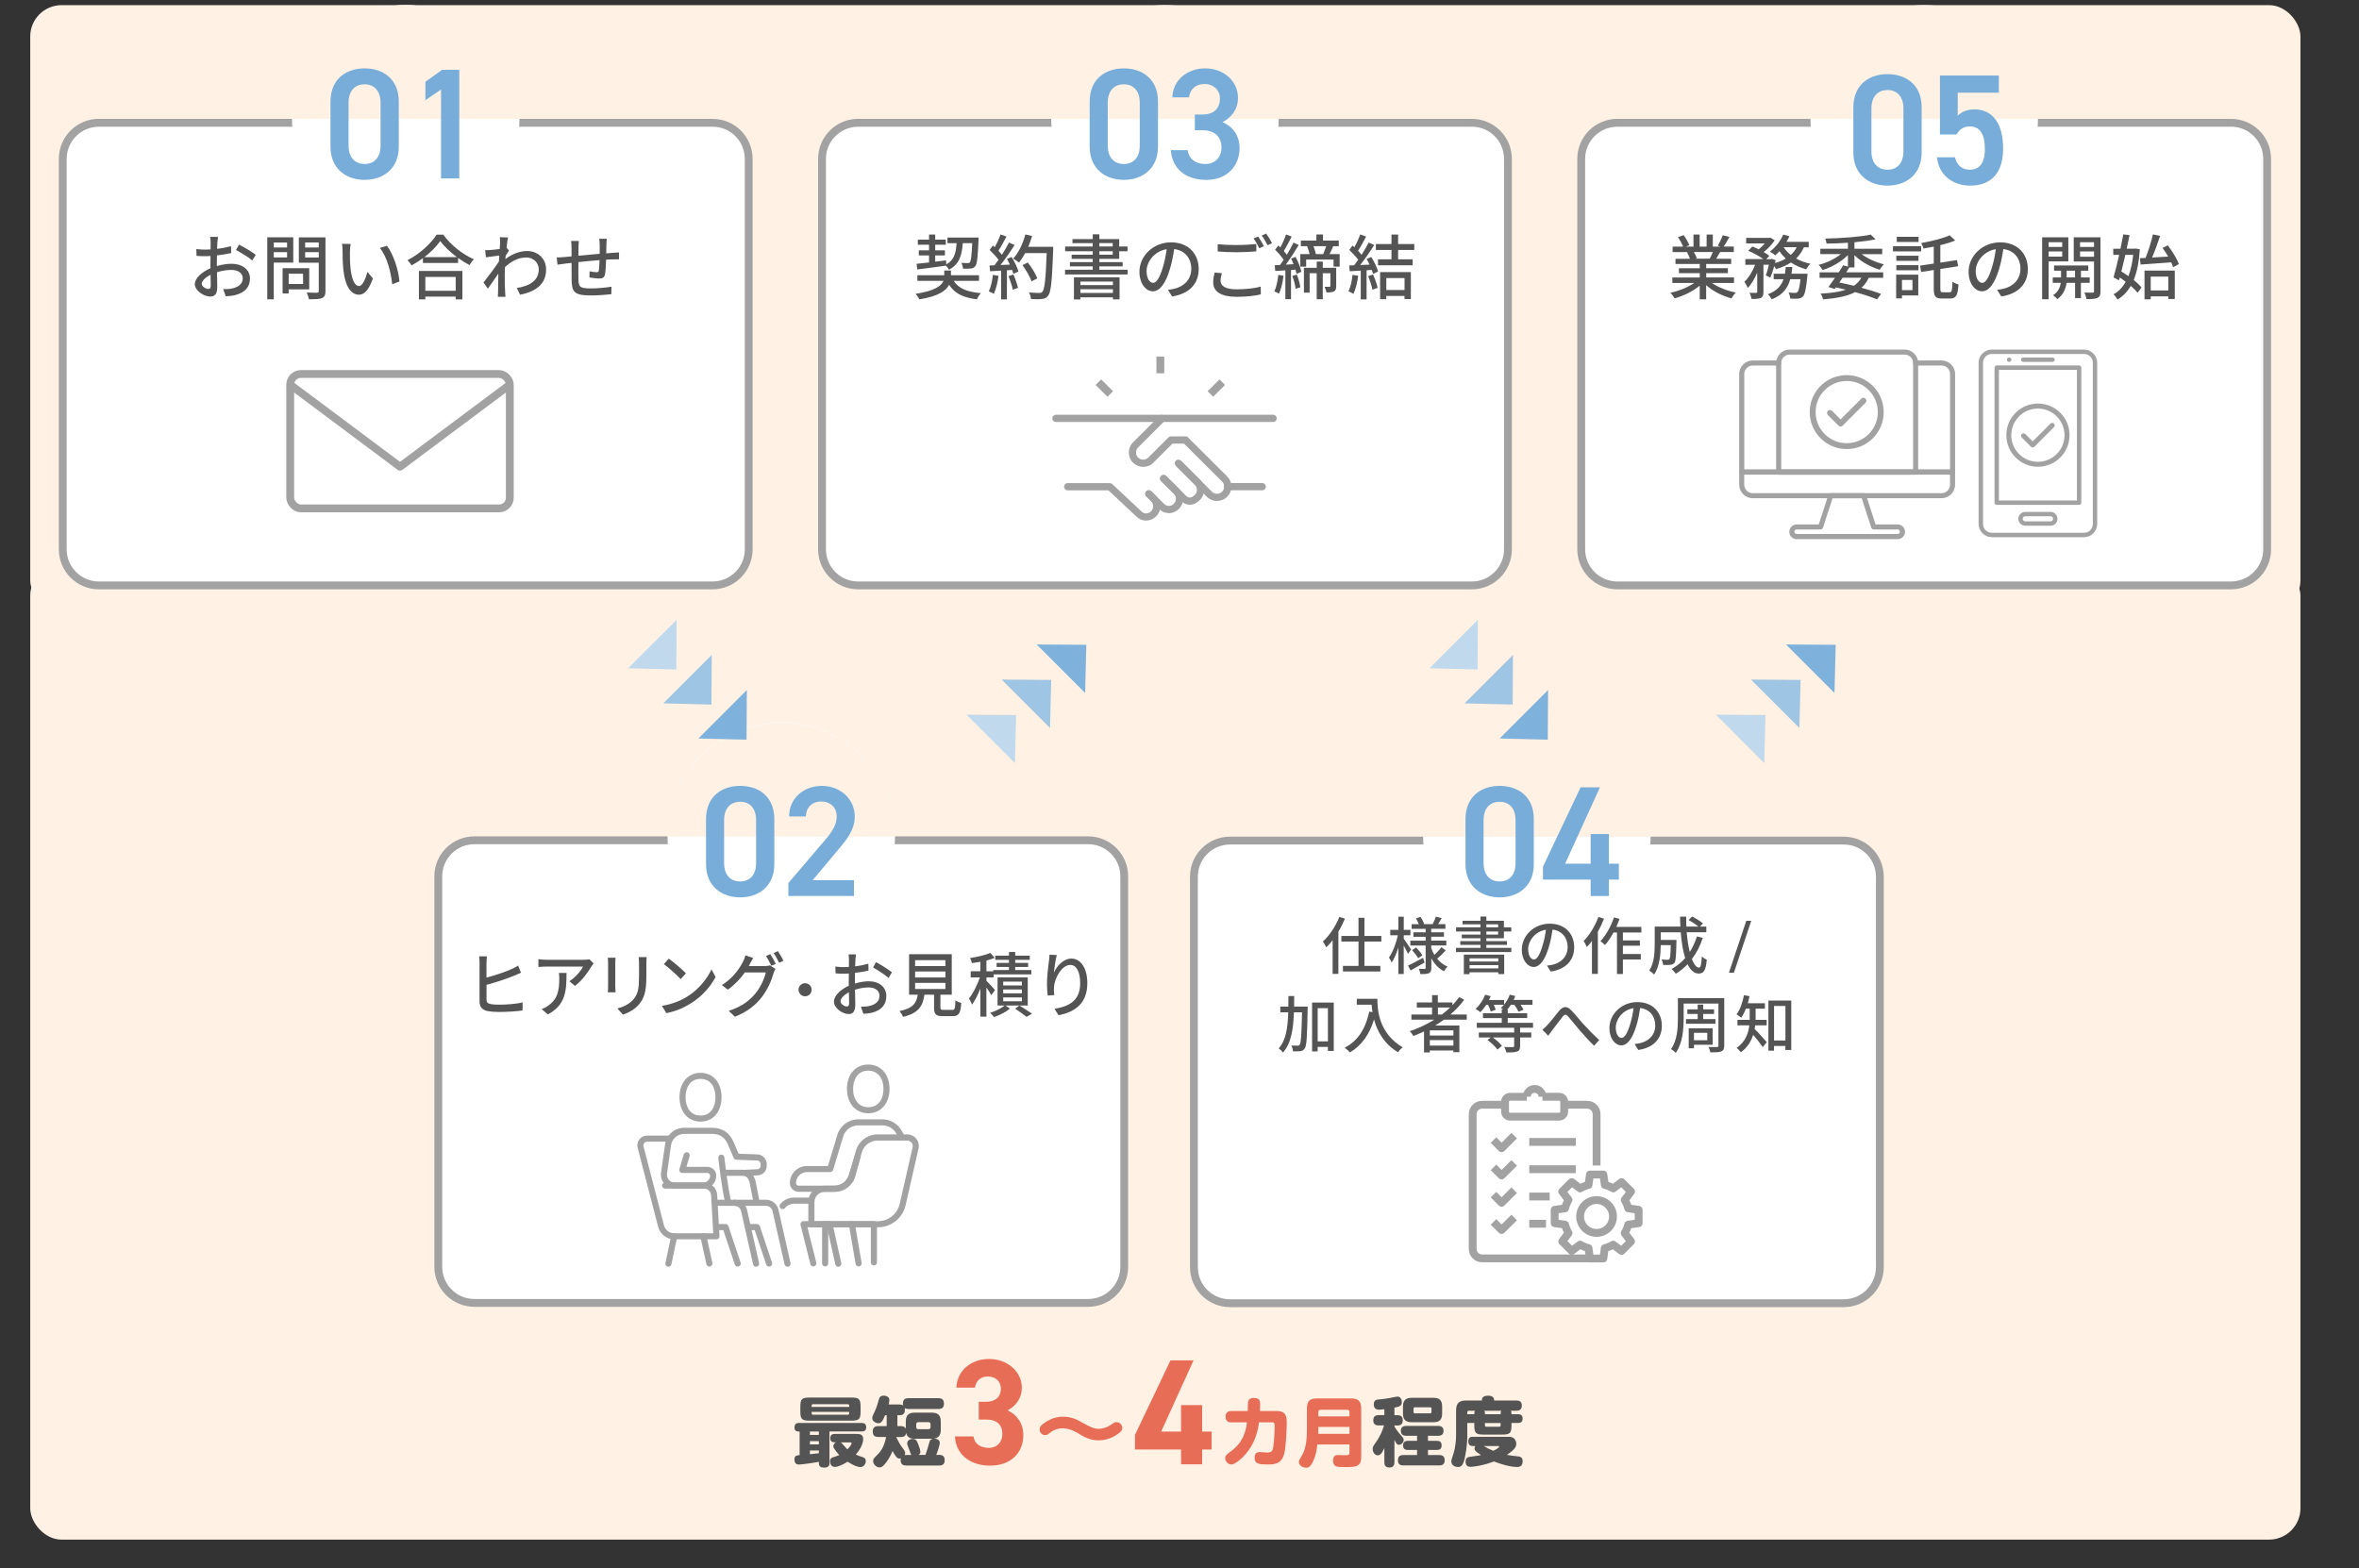 <?xml version="1.0" encoding="UTF-8"?>
<svg id="_レイヤー_1" data-name="レイヤー_1" xmlns="http://www.w3.org/2000/svg" viewBox="0 0 601.53 400">
  <rect x="0" y="0" width="601.53" height="400" fill="#333333" stroke="none"/>
  <defs>
    <style>
      .cls-1 {
        fill: #e86d57;
      }

      .cls-2 {
        fill: #7eb1db;
      }

      .cls-3 {
        fill: #78add9;
      }

      .cls-4 {
        fill: none;
        stroke: #a2a2a2;
        stroke-linejoin: round;
        stroke-width: 2px;
      }

      .cls-5 {
        fill: #fff;
      }

      .cls-6 {
        fill: #fff1e3;
      }

      .cls-7 {
        fill: #e86d57;
      }

      .cls-8 {
        fill: #545454;
      }

      .cls-9 {
        fill: #9fc5e4;
      }

      .cls-10 {
        fill: #c0d9ed;
      }

      .cls-11 {
        fill: #a2a2a2;
      }
    </style>
  </defs>
  <rect class="cls-6" x="7.71" y="1.31" width="578.89" height="154.69" rx="8" ry="8"/>
  <rect class="cls-6" x="7.71" y="143.94" width="578.89" height="248.72" rx="8" ry="8"/>
  <g>
    <path class="cls-8" d="M211.53,373.07c0,.35-.02,1.23-1.31,1.23-1.42,0-1.42-.71-1.42-1.48-2.34.44-4.76.69-5.16.69-.56,0-1.06-.36-1.06-1.32s.58-1.02,1.32-1.09v-6.01c-.6,0-1.31,0-1.31-1.04,0-1.15.9-1.15,1.19-1.15h15.89c.48,0,1.21.1,1.21,1.09,0,.83-.46,1.09-1.21,1.09h-8.16v7.99ZM219.44,359.96c0,2-.38,2.36-2.38,2.36h-10.6c-1.98,0-2.38-.34-2.38-2.36v-1.17c0-2,.38-2.36,2.38-2.36h10.6c1.96,0,2.38.33,2.38,2.36v1.17ZM208.8,365.09h-2.28v.86h2.28v-.86ZM208.8,367.54h-2.28v.83h2.28v-.83ZM206.52,370.88c1.07-.1,1.19-.12,2.28-.25v-.69h-2.28v.94ZM216.54,358.81v-.33c0-.21-.12-.35-.36-.35h-8.87c-.23,0-.35.12-.35.35v.33h9.58ZM216.54,360.08h-9.58v.36c0,.23.12.37.35.37h8.87c.25,0,.36-.15.36-.37v-.36ZM218.21,365.7c.9,0,1.9,0,1.9,1.34,0,1.27-1,2.94-1.88,3.92.42.19.79.36,1.54.59.52.15,1,.37,1,1.09,0,.83-.63,1.52-1.36,1.52-.35,0-1.34-.13-3.28-1.38-1.79,1.15-2.86,1.34-3.21,1.34-.94,0-1.27-.77-1.27-1.44,0-.75.42-.94,1.04-1.11.73-.21,1.13-.4,1.32-.48-.27-.27-.54-.59-.61-.71-.86-1.09-.9-1.27-.9-1.55,0-.25.12-.73.69-.98h-.29c-.75,0-1.19-.29-1.19-1.07,0-1,.75-1.08,1.19-1.08h5.32ZM214.33,367.85c.15.08.29.13.67.6.73.88.92,1.04,1.09,1.19.84-.88,1.06-1.42,1.06-1.57,0-.21-.17-.21-.44-.21h-2.38Z"/>
    <path class="cls-8" d="M231.08,373.76c-.69,0-1.42-.19-1.42-1.36,0-.23.04-.38.06-.48-.1.02-.19.06-.33.06-.65,0-1.02-.5-1.79-1.92-.52,1.25-1.06,2.15-1.56,2.82-.88,1.19-1.29,1.36-1.79,1.36-.81,0-1.61-.81-1.61-1.63,0-.42.17-.67.58-1.08,1.19-1.15,2.19-2.23,2.73-5.05h-2c-1.07,0-1.4-.5-1.4-1.48,0-1.21.94-1.29,1.4-1.29h2.15v-2.78h-.4c-.69,1.65-1.04,2.05-1.71,2.05-.71,0-1.57-.54-1.57-1.3,0-.38.15-.71.36-1.13.38-.79.79-1.67,1.23-3.32.17-.69.35-1.29,1.32-1.29.48,0,1.46.21,1.46,1.11,0,.34-.13.88-.19,1.15h2.74c.63,0,.84.15.96.25-.02-.11-.06-.27-.06-.5,0-1.07.58-1.36,1.42-1.36h7.62c1,0,1.42.42,1.42,1.46,0,1.29-1.04,1.29-1.42,1.29h-7.62c-.6,0-.83-.13-.96-.23.02.1.04.23.04.46,0,.44-.06,1.36-1.31,1.36h-.6v2.78h.83c.35,0,1.06.04,1.31.71v-1.82c0-1.84.86-2.32,2.34-2.32h4.24c1.48,0,2.34.48,2.34,2.32v2c0,1.09-.27,2.07-1.69,2.29.38.02,1.44.17,1.44,1.09,0,.52-.54,2.21-.9,3.07h.73c.83,0,1.42.29,1.42,1.4,0,1.31-1.09,1.31-1.42,1.31h-8.41ZM232.42,371.06c-.15-.15-.19-.23-.46-1.02-.08-.21-.42-1.11-.48-1.29-.1-.23-.15-.42-.15-.65,0-.84.88-1.13,1.38-1.13.9,0,1.09.48,1.5,1.55.17.42.48,1.31.48,1.75,0,.27-.08.52-.46.79h1.75c.36-.96.65-2,.94-3.01.17-.63.27-.98.94-1.11h-4.53c-.58,0-1.98,0-2.27-1.48-.1.6-.36,1.04-1.38,1.04h-1.11v.08c.38.83.83,1.65,1.36,2.4.81,1.11.88,1.21.88,1.61,0,.23-.08.4-.13.5.17-.02.23-.02.4-.02h1.34ZM237.28,363.24c0-.35-.19-.54-.52-.54h-2.61c-.35,0-.52.21-.52.54v.73c0,.36.19.52.54.52h2.59c.35,0,.52-.19.52-.52v-.73Z"/>
    <path class="cls-1" d="M249.57,357.5h1.96c2.19,0,3.69-1.15,3.69-3.38,0-1.77-1.34-3.07-3.3-3.07s-3.07,1.19-3.3,2.84h-4.76c.19-4.34,3.76-7.3,8.33-7.3,4.84,0,8.37,3.34,8.37,7.3,0,3-1.84,4.84-3.61,5.8,2.27,1.11,3.99,3.19,3.99,6.34,0,4.3-3,7.76-8.45,7.76s-8.79-3.15-8.99-7.45h4.72c.27,1.69,1.54,2.92,3.92,2.92,2.15,0,3.46-1.54,3.46-3.49,0-2.34-1.34-3.73-4.07-3.73h-1.96v-4.53Z"/>
    <path class="cls-1" d="M284.89,365.83c-1.03.7-2.69,1.51-4.82,1.51s-3.7-.94-4.46-1.39c-1.46-.86-2.83-1.68-4.68-1.68-1.08,0-2.14.34-3,1.01-.79.6-.96.72-1.44.72-.74,0-1.39-.58-1.39-1.44,0-.53.17-.98,1.25-1.7.74-.5,2.4-1.56,4.7-1.56s3.84.91,4.8,1.44c1.94,1.08,2.93,1.66,4.32,1.66.94,0,2.14-.34,3.1-1.01.89-.62,1.01-.7,1.44-.7.65,0,1.46.5,1.46,1.56,0,.43-.17.82-1.27,1.58Z"/>
    <path class="cls-1" d="M304.35,346.94l-8.26,18.17h5.07v-6.76h5.38v6.76h2.42v4.57h-2.42v3.76h-5.38v-3.76h-11.75v-3.73l9.06-19.01h5.88Z"/>
    <path class="cls-7" d="M314.08,362.76c-.44,0-1.57,0-1.57-1.44s1.11-1.46,1.57-1.46h4.09c.04-2.03.04-2.11.1-2.34.08-.36.27-1,1.44-1,1.61,0,1.61.92,1.61,1.67,0,.1,0,.83-.04,1.67h4.26c2.51,0,2.57,1.57,2.57,3.15,0,1.31-.17,5.89-.63,7.7-.61,2.36-1.96,2.78-4.15,2.78s-3.42-.08-3.42-1.75c0-.94.46-1.42,1.38-1.42.29,0,1.55.13,1.82.13,1.07,0,1.42-.35,1.57-1.42.31-2.02.36-5.3.36-5.38,0-.58-.06-.9-.63-.9h-3.38c-.17,1.44-.77,5.78-4.45,9.18-.35.31-.92.81-1.55,1.19-.15.1-.63.38-1.09.38-.73,0-1.52-.77-1.52-1.61,0-.67.52-1.06,1.02-1.42,1.57-1.15,3.97-2.92,4.53-7.72h-3.9Z"/>
    <path class="cls-7" d="M335.89,368.39c-.13,1.42-.33,2.71-1,4.17-.77,1.69-1.31,1.75-1.84,1.75-.92,0-1.84-.63-1.84-1.4,0-.4.17-.69.52-1.27.58-.96,1.52-2.55,1.52-6.66v-5.78c0-2.01.92-2.55,2.55-2.55h8.73c1.57,0,2.57.5,2.57,2.55v12.34c0,2.61-1.4,2.61-4.09,2.61-.73,0-1.79,0-2.17-.13-.79-.27-.92-.98-.92-1.5,0-1.44.9-1.44,1.42-1.44.23,0,1.32.06,1.75.06.61,0,1.02-.02,1.02-.63v-2.11h-8.22ZM344.11,361.23v-1.09c0-.38-.19-.6-.59-.6h-6.76c-.44,0-.6.27-.6.6v1.09h7.95ZM336.16,363.92v1.77h7.95v-1.77h-7.95Z"/>
    <path class="cls-8" d="M355.57,360.92h.86c.63,0,1.27.31,1.27,1.25,0,.58-.15,1.38-1.27,1.38h-.86v.25c.42.77,1.09,1.59,1.32,1.86.98,1.11,1.04,1.17,1.04,1.61,0,.65-.65,1.21-1.19,1.21s-.67-.31-1.17-1.25v5.66c0,.31,0,1.38-1.21,1.38-.92,0-1.36-.36-1.36-1.38v-3.59c-.65,1.4-1.04,1.86-1.69,1.86-.79,0-1.29-.88-1.29-1.59,0-.5.17-.81.52-1.29,1.52-2.11,1.9-3.28,2.38-4.74h-1.32c-.35,0-1.42,0-1.42-1.25,0-.96.42-1.38,1.42-1.38h1.4v-1.5c-.71.08-1.15.12-1.42.12-1.27,0-1.27-1.17-1.27-1.36,0-1.17.75-1.23,1.56-1.29.52-.04,1.42-.13,2.59-.35.31-.06,1.59-.35,1.86-.35.65,0,1.13.52,1.13,1.38,0,1.06-.6,1.17-1.88,1.44v1.9ZM364.13,367.47h2.27c.33,0,1.21,0,1.21,1.15s-.86,1.17-1.21,1.17h-2.27v1.3h2.84c.36,0,1.42,0,1.42,1.31,0,1.21-.81,1.34-1.42,1.34h-9.1c-.35,0-1.4,0-1.4-1.25,0-.96.36-1.4,1.4-1.4h3.47v-1.3h-2.34c-.27,0-1.23,0-1.23-1.15s.94-1.17,1.23-1.17h2.34v-1.29h-2.73c-.33,0-1.4,0-1.4-1.25,0-1.11.79-1.27,1.4-1.27h8.08c.36,0,1.4,0,1.4,1.25,0,1.08-.73,1.27-1.4,1.27h-2.57v1.29ZM367.74,360.46c0,1.79-.84,2.26-2.28,2.26h-5.43c-1.48,0-2.28-.52-2.28-2.26v-1.69c0-1.75.81-2.28,2.28-2.28h5.43c1.44,0,2.28.48,2.28,2.28v1.69ZM365.02,359.27c0-.23-.12-.36-.35-.36h-3.88c-.23,0-.35.13-.35.36v.84c0,.23.12.35.35.35h3.88c.21,0,.35-.12.35-.35v-.84Z"/>
    <path class="cls-8" d="M385.23,359.79c.13.13.19.33.19.63v.25h1.65c.42,0,1.19.06,1.19,1.13s-.86,1.11-1.19,1.11h-1.65v.58c0,2.02-.38,2.38-2.36,2.38h-4.76c-2,0-2.36-.38-2.36-2.38v-.58h-1.79v3.49c0,2.32-.48,4.61-.63,5.38-.4,1.88-.88,2.36-1.75,2.36-.48,0-1.69-.25-1.69-1.44,0-.17.02-.38.06-.48.08-.27.35-1.08.46-1.4.48-1.48.69-3.44.69-4.68v-6.41c0-2.02.94-2.55,2.55-2.55h4.05v-.27c0-.58.6-.96,1.57-.96,1.36,0,1.52.75,1.52.96v.27h5.66c.58,0,1.42.11,1.42,1.3,0,1.27-1,1.31-1.42,1.31h-1.42ZM375.62,368.79c-.33,0-1.21,0-1.21-1.17s.77-1.19,1.21-1.19h8.85c.61,0,1.21,0,1.67.5.21.23.5.65.5,1.27,0,.81-.36,1.48-2.4,2.84,1.15.21,1.57.25,2.71.37.48.04,1.32.12,1.32,1.23,0,.94-.46,1.5-1.38,1.5-1.77,0-4.26-.75-5.95-1.42-2.63,1.04-5.24,1.38-6.03,1.38-1.13,0-1.19-.98-1.19-1.34,0-1,.61-1.15,1.19-1.23,2.09-.31,2.32-.33,2.74-.44-1.38-.88-1.65-1.21-1.65-1.67,0-.29.13-.48.21-.61h-.6ZM374.56,359.79c-.25,0-.4.1-.4.4v.48h1.79v-.25c0-.21.02-.44.19-.63h-1.57ZM378.36,368.79c.73.48,1.21.71,2.42,1.21.84-.38,1.5-.84,1.5-1.04,0-.15-.21-.17-.33-.17h-3.59ZM378.46,359.79c.1.12.19.23.19.63v.25h4.01v-.25c0-.36.1-.54.19-.63h-4.4ZM378.65,362.92v.58c0,.25.11.37.36.37h3.28c.25,0,.36-.12.36-.37v-.58h-4.01Z"/>
  </g>
  <g>
    <g>
      <rect class="cls-5" x="16" y="31.31" width="174.92" height="118" rx="9.21" ry="9.21"/>
      <path class="cls-11" d="M181.71,32.31c4.53,0,8.21,3.68,8.21,8.21v99.57c0,4.53-3.68,8.21-8.21,8.21H25.21c-4.53,0-8.21-3.68-8.21-8.21V40.53c0-4.53,3.68-8.21,8.21-8.21h156.49M181.71,30.31H25.21c-5.64,0-10.21,4.57-10.21,10.21v99.57c0,5.64,4.57,10.21,10.21,10.21h156.49c5.64,0,10.21-4.57,10.21-10.21V40.53c0-5.64-4.57-10.21-10.21-10.21h0Z"/>
    </g>
    <circle class="cls-5" cx="103.46" cy="30.31" r="29"/>
    <g>
      <path class="cls-8" d="M55.43,61.8c-.02.43-.04,1.01-.07,1.66,1.26-.14,2.56-.4,3.55-.68l.04,1.76c-1.04.23-2.38.45-3.62.59-.02.72-.04,1.44-.04,2.09v.63c1.31-.38,2.65-.58,3.75-.58,2.68,0,4.7,1.44,4.7,3.75,0,2.14-1.24,3.64-3.89,4.27-.81.18-1.62.23-2.29.27l-.65-1.84c.72.02,1.49.02,2.16-.13,1.51-.29,2.83-1.08,2.83-2.59,0-1.39-1.24-2.16-2.88-2.16-1.26,0-2.5.22-3.69.59.02,1.49.07,3.01.07,3.73,0,1.91-.7,2.47-1.76,2.47-1.57,0-3.96-1.44-3.96-3.17,0-1.53,1.85-3.13,3.98-4.05v-1.12c0-.63,0-1.31.02-2-.45.04-.85.05-1.19.05-1.1,0-1.78-.04-2.38-.09l-.05-1.73c1.03.13,1.73.14,2.39.14.38,0,.79-.02,1.24-.05,0-.81.02-1.46.02-1.78,0-.38-.05-1.1-.11-1.42h1.98c-.05.34-.11.95-.14,1.39ZM53.13,73.7c.36,0,.61-.23.61-.83s-.04-1.62-.05-2.79c-1.31.65-2.25,1.57-2.25,2.29s1.08,1.33,1.69,1.33ZM65.21,64.99l-.88,1.44c-.86-.79-3.03-2.07-4.16-2.67l.79-1.37c1.33.67,3.35,1.89,4.25,2.59Z"/>
      <path class="cls-8" d="M69.81,66.97v9.36h-1.66v-15.81h6.63v6.45h-4.97ZM69.81,61.86v1.26h3.39v-1.26h-3.39ZM73.2,65.65v-1.35h-3.39v1.35h3.39ZM73.61,73.81v1.04h-1.55v-6.45h6.79v5.4h-5.24ZM73.61,69.81v2.61h3.67v-2.61h-3.67ZM82.99,74.21c0,1.01-.23,1.53-.88,1.82-.67.27-1.73.29-3.35.29-.05-.47-.32-1.24-.58-1.71,1.13.05,2.3.04,2.67.04.34-.02.43-.13.43-.45v-7.2h-5.08v-6.46h6.79v13.68ZM77.81,61.84v1.28h3.47v-1.28h-3.47ZM81.28,65.67v-1.37h-3.47v1.37h3.47Z"/>
      <path class="cls-8" d="M89.23,64.16c-.02,1.13,0,2.65.13,4.05.27,2.83,1.01,4.74,2.21,4.74.9,0,1.69-1.96,2.11-3.6l1.42,1.67c-1.13,3.08-2.25,4.14-3.57,4.14-1.82,0-3.49-1.73-3.98-6.46-.18-1.58-.2-3.75-.2-4.83,0-.45-.04-1.21-.14-1.69l2.2.04c-.09.52-.18,1.46-.18,1.94ZM101.86,71.79l-1.85.72c-.31-3.1-1.33-7.09-3.15-9.25l1.78-.59c1.66,2.09,2.99,6.21,3.22,9.13Z"/>
      <path class="cls-8" d="M113.03,59.84c1.93,2.68,4.97,5.06,7.8,6.28-.41.41-.81.99-1.1,1.49-.95-.5-1.96-1.12-2.92-1.82v1.28h-8.97v-1.22c-.92.68-1.91,1.3-2.9,1.84-.2-.4-.68-.99-1.03-1.33,3.08-1.57,6.03-4.27,7.4-6.52h1.71ZM106.82,69.11h11.09v7.24h-1.71v-.7h-7.74v.7h-1.64v-7.24ZM116.51,65.58c-1.69-1.26-3.24-2.72-4.25-4.11-.92,1.33-2.36,2.81-4.05,4.11h8.3ZM108.46,70.62v3.53h7.74v-3.53h-7.74Z"/>
      <path class="cls-8" d="M127.43,60.49l2.11.07c-.11.47-.25,1.42-.38,2.59h.02l.61.76c-.22.32-.56.85-.85,1.3-.02.29-.05.59-.07.88,1.93-1.49,3.87-2.07,5.55-2.07,2.61,0,4.83,1.84,4.83,4.68.02,3.64-2.47,5.65-6.64,6.46l-.83-1.71c3.1-.47,5.62-1.82,5.6-4.79,0-1.4-1.1-2.99-3.24-2.99-2,0-3.8.99-5.38,2.45-.04.67-.05,1.3-.05,1.87,0,1.57-.02,2.84.09,4.48.02.32.05.85.09,1.22h-1.94c.02-.32.05-.9.05-1.19.02-1.69.02-2.72.07-4.72-.85,1.24-1.91,2.79-2.67,3.84l-1.12-1.57c1.01-1.26,2.95-3.85,3.93-5.33.04-.5.07-1.04.11-1.55-.85.11-2.34.31-3.42.45l-.18-1.84c.45.02.83.02,1.35-.02.56-.04,1.49-.14,2.36-.27.05-.77.09-1.37.09-1.57,0-.47,0-.97-.07-1.46Z"/>
      <path class="cls-8" d="M154.63,62.34c-.02.77-.02,1.55-.04,2.27.61-.05,1.21-.09,1.71-.13.47-.02,1.08-.07,1.55-.11v1.76c-.31-.02-1.1,0-1.57.02-.47,0-1.06.04-1.73.07-.04,1.37-.11,2.9-.27,3.71-.18.86-.59,1.1-1.46,1.1-.65,0-1.98-.18-2.52-.27l.04-1.57c.59.13,1.35.23,1.73.23.41,0,.59-.07.63-.47.09-.54.14-1.58.18-2.61-1.75.14-3.71.32-5.38.5-.02,1.76-.04,3.55,0,4.29.05,1.85.13,2.43,3.06,2.43,1.87,0,4.12-.22,5.37-.45l-.05,1.93c-1.21.14-3.42.31-5.2.31-4.38,0-4.84-.97-4.92-3.94-.02-.77-.02-2.63-.02-4.36-.67.07-1.22.13-1.62.18-.56.07-1.49.2-1.96.27l-.2-1.84c.54,0,1.28-.04,2.03-.11.4-.04.99-.09,1.75-.16v-2.2c0-.63-.04-1.15-.13-1.73h2c-.05.49-.09.99-.09,1.64,0,.5,0,1.26-.02,2.12,1.66-.16,3.62-.34,5.42-.5v-2.34c0-.41-.07-1.15-.13-1.48h1.93c-.05.29-.09.99-.09,1.42Z"/>
    </g>
    <path class="cls-6" d="M103.46,1.31c-16.02,0-29,12.98-29,29h58c0-16.02-12.98-29-29-29Z"/>
    <g>
      <path class="cls-3" d="M92.98,45.87c-4.62,0-8.71-2.73-8.71-8.47v-11.45c0-5.9,4.1-8.51,8.71-8.51s8.71,2.61,8.71,8.47v11.49c0,5.74-4.1,8.47-8.71,8.47ZM92.98,21.5c-2.53,0-4.1,1.73-4.1,4.7v10.92c0,2.97,1.57,4.7,4.1,4.7s4.06-1.73,4.06-4.7v-10.92c0-2.97-1.57-4.7-4.06-4.7Z"/>
      <path class="cls-3" d="M117.12,45.51h-4.66v-22.69l-3.98,2.73v-4.7l4.26-3.05h4.38v27.71Z"/>
    </g>
    <g>
      <rect class="cls-4" x="74" y="95.38" width="56" height="34.28" rx="2.74" ry="2.74"/>
      <polyline class="cls-4" points="74 98.11 102 119.03 130 98.11"/>
    </g>
  </g>
  <g>
    <g>
      <rect class="cls-5" x="209.6" y="31.31" width="174.92" height="118" rx="9.21" ry="9.21"/>
      <path class="cls-11" d="M375.31,32.31c4.53,0,8.21,3.68,8.21,8.21v99.57c0,4.53-3.68,8.21-8.21,8.21h-156.49c-4.53,0-8.21-3.68-8.21-8.21V40.53c0-4.53,3.68-8.21,8.21-8.21h156.49M375.31,30.31h-156.49c-5.64,0-10.21,4.57-10.21,10.21v99.57c0,5.64,4.57,10.21,10.21,10.21h156.49c5.64,0,10.21-4.57,10.21-10.21V40.53c0-5.64-4.57-10.21-10.21-10.21h0Z"/>
    </g>
    <g>
      <path class="cls-8" d="M243.2,71.63c1.19,1.93,3.42,2.84,6.93,3.13-.38.38-.83,1.1-1.03,1.58-3.49-.43-5.69-1.51-7.08-3.71-.77,1.51-2.77,2.95-7.58,3.71-.2-.4-.63-1.04-.97-1.4,4.95-.76,6.61-2.07,7.11-3.31h-6.66v-1.44h6.86v-1.19h1.71v1.19h7.15v1.44h-6.45ZM233.71,67.28c.88-.09,1.98-.22,3.19-.34v-1.8h-2.61v-1.3h2.61v-1.42h-2.86v-1.3h2.86v-1.31h1.57v1.31h2.7v1.3h-2.7v1.42h2.48v1.3h-2.48v1.6l2.77-.34.04,1.03c2.02-1.1,2.48-2.88,2.65-5.42h-2.34v-1.42h7.94s0,.47-.02.67c-.18,4.39-.36,6.05-.83,6.63-.31.4-.65.54-1.15.59-.43.05-1.19.05-1.96.04-.04-.45-.2-1.12-.45-1.49.7.07,1.35.07,1.62.07s.43-.04.59-.22c.25-.34.43-1.6.58-4.86h-2.41c-.23,3.17-.9,5.4-3.53,6.77-.14-.31-.49-.76-.77-1.04-2.63.38-5.35.72-7.31.97l-.16-1.42Z"/>
      <path class="cls-8" d="M254.62,70.35c-.23,1.69-.65,3.44-1.21,4.59-.27-.2-.94-.5-1.28-.63.54-1.08.88-2.66,1.06-4.21l1.42.25ZM257.96,65.55c.74,1.17,1.48,2.7,1.73,3.69l-1.28.61c-.07-.29-.18-.63-.32-1.01l-1.33.09v7.42h-1.49v-7.33c-1.03.05-1.98.11-2.81.16l-.14-1.48,1.26-.04c.34-.43.68-.9,1.04-1.4-.56-.79-1.48-1.76-2.27-2.52l.81-1.12c.16.14.32.29.49.43.56-.99,1.15-2.29,1.48-3.26l1.51.54c-.65,1.22-1.4,2.65-2.05,3.62.34.36.65.72.88,1.04.7-1.08,1.35-2.2,1.82-3.13l1.42.61c-1.03,1.64-2.38,3.62-3.58,5.11l2.39-.09c-.23-.5-.49-.99-.76-1.44l1.21-.52ZM258.41,70.01c.49,1.08.97,2.48,1.17,3.4l-1.33.47c-.16-.94-.65-2.36-1.1-3.46l1.26-.41ZM268.56,63.75c-.31,7.94-.54,10.75-1.3,11.67-.43.59-.88.76-1.58.83-.61.09-1.71.07-2.77.02-.04-.49-.23-1.21-.56-1.67,1.17.09,2.25.11,2.68.11.38,0,.58-.07.77-.31.58-.58.86-3.24,1.1-9.85h-5.49c-.49.92-1.03,1.75-1.58,2.41-.32-.29-1.08-.77-1.48-1.01,1.37-1.46,2.48-3.8,3.12-6.16l1.71.4c-.27.94-.61,1.87-.99,2.75h6.37v.81ZM263.03,71.76c-.36-1.1-1.35-2.84-2.3-4.14l1.35-.67c.97,1.22,2.03,2.94,2.43,4.05l-1.48.76Z"/>
      <path class="cls-8" d="M287.53,68.79v1.21h-15.95v-1.21h7.06v-.86h-5.82v-1.08h5.82v-.83h-5.38v-1.06h5.38v-.88h-7.04v-1.21h7.04v-.86h-5.17v-1.03h5.17v-1.22h1.69v1.22h5.06v1.89h2.12v1.21h-2.12v1.94h-5.06v.83h5.94v1.08h-5.94v.86h7.2ZM273.85,70.73h11.63v5.62h-1.69v-.52h-8.3v.54h-1.64v-5.64ZM275.49,71.81v.9h8.3v-.9h-8.3ZM283.79,74.71v-.95h-8.3v.95h8.3ZM280.33,62.86h3.4v-.86h-3.4v.86ZM280.33,64.95h3.4v-.88h-3.4v.88Z"/>
      <path class="cls-8" d="M298.87,75.59l-1.06-1.69c.61-.05,1.15-.14,1.6-.25,2.3-.52,4.36-2.21,4.36-5.11,0-2.61-1.58-4.68-4.36-5.02-.25,1.62-.56,3.37-1.08,5.06-1.08,3.67-2.57,5.71-4.36,5.71s-3.42-1.98-3.42-4.99c0-4.03,3.53-7.49,8.05-7.49s7.06,3.02,7.06,6.79-2.41,6.37-6.79,7ZM294.03,72.14c.81,0,1.66-1.17,2.48-3.94.45-1.42.77-3.06.99-4.65-3.24.52-5.13,3.33-5.13,5.56,0,2.07.88,3.02,1.66,3.02Z"/>
      <path class="cls-8" d="M311.24,71.63c0,1.28,1.26,2.16,4.03,2.16,2.45,0,4.75-.27,6.21-.7l.02,1.98c-1.4.36-3.64.63-6.18.63-3.87,0-5.96-1.3-5.96-3.66,0-.97.2-1.84.36-2.54l1.85.18c-.2.68-.34,1.3-.34,1.94ZM315.34,62.49c1.75,0,3.67-.11,5.01-.25v1.87c-1.24.11-3.31.22-5.01.22-1.84,0-3.38-.07-4.83-.2v-1.85c1.31.14,2.97.22,4.83.22ZM322.29,62.79l-1.19.52c-.36-.74-.94-1.82-1.44-2.5l1.17-.49c.45.65,1.1,1.76,1.46,2.47ZM324.38,62.02l-1.17.52c-.4-.77-.97-1.82-1.48-2.48l1.15-.49c.47.67,1.15,1.8,1.49,2.45Z"/>
      <path class="cls-8" d="M327.29,70.34c-.22,1.69-.61,3.42-1.15,4.56-.25-.18-.88-.47-1.19-.58.52-1.08.85-2.68,1.01-4.21l1.33.23ZM330.35,65.51c.67,1.21,1.3,2.79,1.49,3.82l-1.24.52c-.05-.31-.14-.68-.25-1.08l-1.15.09v7.45h-1.44v-7.36c-.94.07-1.82.13-2.57.16l-.14-1.46,1.35-.07c.29-.4.61-.83.92-1.31-.52-.81-1.4-1.82-2.18-2.59l.83-1.08c.18.16.34.32.52.5.56-1.01,1.12-2.32,1.44-3.29l1.44.52c-.63,1.24-1.39,2.7-2,3.69.29.32.56.65.77.95.65-1.06,1.26-2.18,1.69-3.1l1.35.61c-.97,1.6-2.2,3.53-3.31,5.01l1.98-.11c-.18-.49-.41-.99-.63-1.42l1.13-.45ZM330.68,70.03c.43,1.03.79,2.36.9,3.24l-1.21.38c-.09-.9-.43-2.23-.85-3.26l1.15-.36ZM341.6,64.81v3.19h-1.55v-1.8h-6.99v1.8h-1.49v-3.19h2.38c-.14-.63-.38-1.39-.65-1.98l.14-.04h-1.73v-1.44h3.96v-1.55h1.69v1.55h4.02v1.44h-1.42c-.31.72-.63,1.44-.94,2.02h2.57ZM340.72,72.96c0,.67-.09,1.1-.56,1.35-.43.25-1.04.27-1.93.27-.05-.41-.27-1.04-.47-1.44.58.02,1.1.02,1.28.02.14-.02.2-.07.2-.23v-3.24h-1.94v6.63h-1.55v-6.63h-1.8v4.95h-1.46v-6.34h3.26v-1.58h1.55v1.58h3.42v4.66ZM334.92,62.79c.27.67.52,1.46.63,2.02h1.85c.25-.59.56-1.37.77-2.02h-3.26Z"/>
      <path class="cls-8" d="M346.33,70.35c-.23,1.69-.65,3.44-1.21,4.59-.27-.2-.94-.5-1.28-.63.54-1.08.88-2.66,1.06-4.21l1.42.25ZM349.67,65.55c.74,1.17,1.48,2.7,1.73,3.69l-1.28.61c-.07-.29-.18-.63-.32-1.01l-1.33.09v7.42h-1.49v-7.33c-1.03.07-1.98.13-2.81.16l-.14-1.48,1.26-.04c.34-.43.68-.9,1.04-1.4-.56-.79-1.48-1.76-2.27-2.52l.81-1.12c.16.14.32.29.49.43.56-.99,1.15-2.29,1.48-3.26l1.51.54c-.65,1.22-1.4,2.65-2.05,3.62.34.36.65.72.88,1.04.7-1.08,1.35-2.2,1.82-3.13l1.42.61c-1.03,1.64-2.38,3.62-3.58,5.11l2.39-.09c-.23-.5-.49-.99-.76-1.44l1.21-.52ZM350.12,70.01c.49,1.08.97,2.48,1.17,3.4l-1.33.47c-.16-.94-.65-2.36-1.1-3.46l1.26-.41ZM356.51,63.75v2.38h3.71v1.53h-8.84v-1.53h3.44v-2.38h-3.98v-1.51h3.98v-2.43h1.69v2.43h4.12v1.51h-4.12ZM351.93,69.4h7.83v6.88h-1.62v-.81h-4.65v.83h-1.57v-6.9ZM353.5,70.91v3.06h4.65v-3.06h-4.65Z"/>
    </g>
    <g>
      <path class="cls-6" d="M297.06,1.31c-16.02,0-29,12.98-29,29h58c0-16.02-12.98-29-29-29Z"/>
      <path class="cls-5" d="M297.06,59.31c16.02,0,29-12.98,29-29h-58c0,16.02,12.98,29,29,29Z"/>
    </g>
    <g>
      <path class="cls-3" d="M286.57,45.87c-4.62,0-8.71-2.73-8.71-8.47v-11.45c0-5.9,4.1-8.51,8.71-8.51s8.71,2.61,8.71,8.47v11.49c0,5.74-4.1,8.47-8.71,8.47ZM286.57,21.5c-2.53,0-4.1,1.73-4.1,4.7v10.92c0,2.97,1.57,4.7,4.1,4.7s4.06-1.73,4.06-4.7v-10.92c0-2.97-1.57-4.7-4.06-4.7Z"/>
      <path class="cls-3" d="M304.69,29.21h1.93c2.89,0,4.46-1.53,4.46-4.14,0-2.01-1.57-3.65-3.94-3.65s-3.73,1.49-3.94,3.41h-4.26c.12-4.46,3.9-7.39,8.35-7.39,4.86,0,8.39,3.33,8.39,7.51,0,3.01-1.77,5.1-3.94,6.19,2.53,1.12,4.34,3.29,4.34,6.71,0,4.38-3.13,8.03-8.47,8.03-5.62,0-8.8-3.21-9.04-7.59h4.26c.32,2.01,1.73,3.53,4.58,3.53,2.41,0,4.06-1.77,4.06-4.1,0-2.81-1.65-4.5-4.86-4.5h-1.93v-4.02Z"/>
    </g>
    <g>
      <path class="cls-11" d="M292.24,132.77s-.06,0-.1,0c-.96-.03-1.84-.43-2.48-1.14l-7.02-6.58h-10.38c-.51,0-.92-.41-.92-.92s.41-.92.92-.92h10.74c.23,0,.46.09.63.25l7.34,6.89c.35.39.77.58,1.22.59.49.02.96-.18,1.31-.53.35-.35.54-.81.54-1.3,0-.49-.19-.95-.54-1.3l-1.23-1.19c-.36-.35-.37-.93-.02-1.3.35-.36.93-.37,1.3-.02l1.24,1.2c.7.7,1.09,1.62,1.09,2.6,0,.98-.38,1.9-1.07,2.59s-1.61,1.07-2.57,1.07Z"/>
      <path class="cls-11" d="M324.64,107.62h-55.39c-.51,0-.92-.41-.92-.92s.41-.92.92-.92h55.39c.51,0,.92.41.92.92s-.41.92-.92.92Z"/>
      <path class="cls-11" d="M310.32,127.77c-.94,0-1.88-.36-2.59-1.07l-7.69-7.69c-.36-.36-.36-.94,0-1.3.36-.36.94-.36,1.3,0l7.69,7.69c.71.71,1.88.71,2.59,0,.35-.35.54-.81.54-1.3,0-.49-.19-.95-.54-1.3l-9.88-9.84c-.36-.36-.36-.94,0-1.3.36-.36.94-.36,1.3,0l9.88,9.84c.69.69,1.08,1.61,1.08,2.59,0,.98-.38,1.9-1.07,2.6-.71.71-1.65,1.07-2.59,1.07Z"/>
      <path class="cls-11" d="M303.38,128.72s-.05,0-.08,0c-.9-.02-1.73-.46-2.48-1.29l-4.74-4.74c-.36-.36-.36-.94,0-1.3.36-.36.94-.36,1.3,0l4.78,4.78c.43.48.82.71,1.2.72.51.02,1-.36,1.31-.68.35-.35.54-.81.54-1.3,0-.49-.19-.95-.54-1.3l-4.85-4.82c-.36-.36-.36-.94,0-1.3s.94-.36,1.3,0l4.85,4.83c.7.69,1.08,1.61,1.08,2.59,0,.98-.38,1.9-1.07,2.6-.8.8-1.69,1.22-2.58,1.22Z"/>
      <path class="cls-11" d="M298.05,130.86s-.06,0-.1,0c-.96-.03-1.84-.43-2.48-1.14l-3.16-3.15c-.36-.36-.36-.94,0-1.3s.94-.36,1.3,0l3.19,3.19c.33.37.75.56,1.2.57.49.02.96-.18,1.31-.53.35-.35.54-.81.54-1.3,0-.49-.19-.95-.54-1.3l-3.24-3.2c-.36-.36-.36-.94,0-1.3.36-.36.94-.36,1.3,0l3.24,3.2c.7.69,1.08,1.61,1.08,2.6,0,.98-.38,1.9-1.07,2.6-.68.68-1.61,1.07-2.56,1.07Z"/>
      <path class="cls-11" d="M291.51,119.07c-.94,0-1.88-.36-2.59-1.07-1.43-1.43-1.43-3.76,0-5.19l6.75-6.75c.36-.36.94-.36,1.3,0s.36.94,0,1.3l-6.75,6.75c-.72.72-.72,1.88,0,2.59.72.71,1.88.71,2.59,0l5.14-5.14c.17-.17.41-.27.65-.27h3.66c.51,0,.92.41.92.92s-.41.92-.92.92h-3.28l-4.87,4.87c-.72.72-1.65,1.07-2.59,1.07Z"/>
      <path class="cls-11" d="M321.86,125.04h-8.83c-.51,0-.92-.41-.92-.92s.41-.92.92-.92h8.83c.51,0,.92.41.92.92s-.41.92-.92.92Z"/>
    </g>
    <line class="cls-4" x1="308.65" y1="100.48" x2="311.67" y2="97.47"/>
    <line class="cls-4" x1="283.11" y1="100.48" x2="280.09" y2="97.47"/>
    <line class="cls-4" x1="295.88" y1="95.2" x2="295.88" y2="90.93"/>
  </g>
  <g>
    <g>
      <rect class="cls-5" x="403.19" y="31.31" width="174.92" height="118" rx="9.21" ry="9.21"/>
      <path class="cls-11" d="M568.9,32.31c4.53,0,8.21,3.68,8.21,8.21v99.57c0,4.53-3.68,8.21-8.21,8.21h-156.49c-4.53,0-8.21-3.68-8.21-8.21V40.53c0-4.53,3.68-8.21,8.21-8.21h156.49M568.9,30.31h-156.49c-5.64,0-10.21,4.57-10.21,10.21v99.57c0,5.64,4.57,10.21,10.21,10.21h156.49c5.64,0,10.21-4.57,10.21-10.21V40.53c0-5.64-4.57-10.21-10.21-10.21h0Z"/>
    </g>
    <g>
      <path class="cls-8" d="M436.53,72.16c1.58,1.12,3.91,2.03,6.1,2.45-.38.36-.86,1.04-1.12,1.49-2.34-.63-4.75-1.84-6.45-3.38v3.62h-1.64v-3.49c-1.71,1.44-4.14,2.61-6.39,3.24-.25-.43-.72-1.06-1.1-1.42,2.14-.45,4.48-1.39,6.07-2.5h-5.56v-1.4h6.99v-1.1h-5.31v-1.26h5.31v-1.08h-6.19v-1.33h3.69c-.16-.5-.47-1.15-.76-1.64l.43-.07h-4.09v-1.4h2.67c-.27-.7-.81-1.69-1.31-2.43l1.46-.49c.56.77,1.19,1.87,1.44,2.58l-.92.34h1.98v-3.08h1.57v3.08h1.78v-3.08h1.58v3.08h1.94l-.68-.22c.43-.72.99-1.85,1.26-2.67l1.73.43c-.49.88-1.03,1.78-1.49,2.45h2.59v1.4h-3.48c-.34.61-.7,1.21-1.01,1.71h3.82v1.33h-6.37v1.08h5.53v1.26h-5.53v1.1h7.09v1.4h-5.64ZM431.91,64.27c.32.52.65,1.17.77,1.6l-.52.11h3.8c.27-.49.56-1.13.79-1.71h-4.84Z"/>
      <path class="cls-8" d="M459.99,63.04c-.49,1.13-1.17,2.09-2,2.88,1.06.61,2.3,1.06,3.64,1.35-.34.32-.83.97-1.04,1.41-1.44-.38-2.75-.96-3.91-1.73-1.1.72-2.39,1.26-3.8,1.69-.09-.2-.27-.47-.47-.74-.31,1.06-.65,2.12-.99,2.9l-1.15-.58c.29-.7.56-1.71.79-2.7h-1.39v6.91c0,.81-.13,1.26-.67,1.55-.52.23-1.26.27-2.38.27-.05-.45-.27-1.13-.49-1.58.72.04,1.44.04,1.66.02.22-.02.29-.05.29-.27v-4.88c-.67,1.55-1.51,3.01-2.43,3.91-.16-.49-.56-1.17-.85-1.6,1.08-.96,2.11-2.67,2.75-4.32h-2.5v-1.46h4.59c-.99-.72-2.56-1.57-3.85-2.12l1.04-1.08c.5.2,1.08.45,1.62.72.56-.43,1.1-.97,1.55-1.51h-4.74v-1.42h5.92l.27-.05,1.08.67c-.67,1.06-1.75,2.18-2.81,3.01.58.32,1.06.67,1.44.96l-.77.85h1.12l.25-.09,1.01.36c-.05.23-.11.47-.16.72,1.03-.29,1.94-.67,2.75-1.13-.61-.58-1.15-1.21-1.6-1.89-.36.4-.72.74-1.08,1.04-.32-.27-.97-.74-1.39-.95,1.42-1.03,2.7-2.65,3.42-4.34l1.57.43c-.22.49-.47.95-.74,1.42h5.67v1.4h-1.24ZM460.91,69.8s-.02.43-.05.67c-.31,3.22-.63,4.61-1.13,5.15-.36.36-.72.47-1.21.54-.45.04-1.19.04-2,0-.04-.47-.22-1.12-.45-1.55.7.07,1.37.09,1.67.09.27,0,.41-.04.58-.2.31-.27.56-1.19.79-3.29h-2.61c-.61,2.21-1.87,4.01-4.72,5.13-.2-.4-.65-1.01-.99-1.3,2.34-.85,3.44-2.2,4-3.83h-2.52v-1.4h2.88c.09-.56.16-1.12.22-1.71h1.66c-.05.59-.13,1.15-.22,1.71h4.11ZM454.82,63.04c.47.74,1.08,1.39,1.82,1.98.63-.56,1.13-1.22,1.51-1.98h-3.33Z"/>
      <path class="cls-8" d="M471.6,68.16c-.25.41-.54.85-.83,1.3h9.43v1.39h-3.69c-.45,1.01-1.08,1.85-1.85,2.54,1.93.52,3.67,1.06,4.99,1.57l-1.01,1.39c-1.46-.61-3.4-1.24-5.58-1.85-1.98,1.04-4.66,1.57-8.16,1.85-.13-.47-.38-1.08-.67-1.46,2.65-.14,4.77-.43,6.45-1.01-.83-.2-1.67-.4-2.54-.58l-.31.41-1.58-.52c.49-.65,1.08-1.48,1.67-2.34h-3.94v-1.39h4.88c.41-.63.81-1.24,1.13-1.8l1.22.34v-2.95c-1.66,1.69-4.12,3.1-6.46,3.82-.22-.41-.68-1.01-1.03-1.31,2.05-.52,4.2-1.53,5.69-2.75h-5.24v-1.37h7.04v-1.53c-1.84.13-3.71.2-5.44.22-.04-.34-.22-.95-.34-1.28,4.07-.09,8.95-.43,11.6-1.01l1.24,1.19c-1.51.32-3.4.58-5.4.76v1.66h7.08v1.37h-5.24c1.51,1.15,3.66,2.11,5.67,2.58-.36.34-.83.95-1.08,1.39-2.32-.7-4.77-2.05-6.43-3.71v3.12h-1.28ZM469.85,70.84c-.27.41-.54.81-.83,1.21,1.24.25,2.5.54,3.71.83.79-.54,1.42-1.21,1.91-2.04h-4.79Z"/>
      <path class="cls-8" d="M489.88,64.11h-7.18v-1.33h7.18v1.33ZM489.15,75.34h-4.16v.76h-1.48v-6.05h5.64v5.29ZM483.55,65.22h5.65v1.3h-5.65v-1.3ZM483.55,67.62h5.65v1.31h-5.65v-1.31ZM489.22,61.71h-5.56v-1.31h5.56v1.31ZM484.99,71.4v2.59h2.67v-2.59h-2.67ZM497.19,74.53c.52,0,.61-.52.68-2.7.4.31,1.08.61,1.53.72-.16,2.66-.58,3.58-2.07,3.58h-2.18c-1.62,0-2.05-.56-2.05-2.52v-4.75l-3.24.5-.25-1.62,3.49-.52v-4.32c-.9.18-1.8.34-2.65.49-.07-.41-.34-1.03-.56-1.4,2.63-.47,5.56-1.19,7.27-1.98l1.39,1.33c-1.08.45-2.4.85-3.78,1.19v4.45l4.25-.65.29,1.57-4.54.7v5.02c0,.79.11.92.65.92h1.76Z"/>
      <path class="cls-8" d="M510.3,75.59l-1.06-1.69c.61-.05,1.15-.14,1.6-.25,2.3-.52,4.36-2.21,4.36-5.11,0-2.61-1.58-4.68-4.36-5.02-.25,1.62-.56,3.37-1.08,5.06-1.08,3.67-2.57,5.71-4.36,5.71s-3.42-1.98-3.42-4.99c0-4.03,3.53-7.49,8.05-7.49s7.06,3.02,7.06,6.79-2.41,6.37-6.79,7ZM505.45,72.14c.81,0,1.66-1.17,2.48-3.94.45-1.42.77-3.06.99-4.65-3.24.52-5.13,3.33-5.13,5.56,0,2.07.88,3.03,1.66,3.03Z"/>
      <path class="cls-8" d="M522.39,66.66v9.67h-1.66v-15.81h6.68v6.14h-5.02ZM522.39,61.77v1.21h3.46v-1.21h-3.46ZM525.85,65.44v-1.31h-3.46v1.31h3.46ZM530.62,72.14v3.87h-1.49v-3.87h-2.18c-.14,1.21-.72,3.04-2.36,4.14-.23-.31-.74-.76-1.08-.99,1.33-.81,1.84-2.16,1.98-3.15h-2.05v-1.39h2.11v-1.71h-1.78v-1.33h8.73v1.33h-1.87v1.71h2.23v1.39h-2.23ZM529.12,70.75v-1.71h-2.14v1.71h2.14ZM535.62,74.28c0,.92-.18,1.4-.77,1.69-.58.27-1.48.32-2.83.31-.05-.45-.29-1.21-.54-1.66.92.02,1.84.02,2.12.02.27-.02.36-.11.36-.38v-7.56h-5.17v-6.18h6.82v13.76ZM530.4,61.77v1.21h3.56v-1.21h-3.56ZM533.97,65.48v-1.35h-3.56v1.35h3.56Z"/>
      <path class="cls-8" d="M545.65,63.58c-.22,3.24-.74,5.82-1.57,7.83.81.67,1.53,1.31,2,1.91l-1.01,1.35c-.41-.52-1.03-1.13-1.73-1.76-.88,1.51-2,2.65-3.37,3.48-.25-.41-.68-1.03-1.04-1.33,1.26-.67,2.3-1.75,3.11-3.19-.5-.4-1.01-.76-1.51-1.1l-.2.72-1.39-.74c.43-1.51.95-3.6,1.44-5.76h-1.51v-1.55h1.84c.27-1.28.52-2.54.72-3.66l1.6.18c-.22,1.08-.47,2.27-.74,3.47h2.05l.31-.05.99.2ZM541.96,64.99c-.34,1.48-.7,2.93-1.03,4.25.58.36,1.21.76,1.8,1.19.59-1.51,1.01-3.33,1.22-5.44h-2ZM545.67,65.85l1.44-.07c.7-1.75,1.48-4.2,1.87-6l1.84.38c-.59,1.78-1.35,3.89-2.05,5.51l4.1-.23c-.43-.76-.94-1.53-1.44-2.2l1.33-.67c1.15,1.48,2.38,3.46,2.83,4.79l-1.46.79c-.11-.36-.29-.79-.49-1.24-2.81.22-5.71.4-7.81.56l-.16-1.62ZM546.84,69h7.72v7.26h-1.66v-.68h-4.48v.76h-1.58v-7.33ZM548.42,70.54v3.53h4.48v-3.53h-4.48Z"/>
    </g>
    <g>
      <path class="cls-6" d="M490.66,1.31c-16.02,0-29,12.98-29,29h58c0-16.02-12.98-29-29-29Z"/>
      <path class="cls-5" d="M490.66,59.31c16.02,0,29-12.98,29-29h-58c0,16.02,12.98,29,29,29Z"/>
    </g>
    <g>
      <path class="cls-11" d="M488.47,93.23c-.36,0-.65-.29-.65-.65s.29-.65.65-.65h6.61c.95,0,1.81.39,2.44,1.01.63.62,1.02,1.48,1.02,2.43v25.03c0,.36-.29.65-.65.65h-53.76c-.36,0-.65-.29-.65-.65v-25.03c0-.94.39-1.8,1.02-2.43.63-.62,1.49-1.01,2.44-1.01h6.61c.36,0,.65.29.65.65s-.29.65-.65.65h-6.61c-.6,0-1.14.24-1.53.63-.39.39-.63.92-.63,1.51v24.38h52.47v-24.38c0-.59-.24-1.13-.63-1.51-.39-.39-.93-.63-1.53-.63h-6.61Z"/>
      <path class="cls-11" d="M498.53,120.4v3.21c0,.95-.39,1.81-1.01,2.44-.63.63-1.49,1.01-2.44,1.01h-48.14c-.95,0-1.81-.39-2.44-1.01-.63-.63-1.01-1.49-1.01-2.44v-3.21c0-.36.29-.65.65-.65h53.76c.36,0,.65.29.65.65h0ZM497.24,123.61v-2.56h-52.47v2.56c0,.59.24,1.13.64,1.53s.93.64,1.53.64h48.14c.59,0,1.13-.24,1.53-.64.39-.39.64-.93.64-1.53h0Z"/>
      <path class="cls-11" d="M477.16,134.55l-1.28-3.94-1.15-3.54h-7.44l-1.15,3.54-1.29,3.98c-.09.27-.34.44-.61.44h0s-6.1,0-6.1,0c-.16,0-.31.07-.41.17-.11.11-.17.25-.17.41s.07.31.17.41.25.17.41.17h25.75c.16,0,.31-.07.41-.17s.17-.25.17-.41-.07-.31-.17-.41c-.11-.11-.25-.17-.41-.17h-6.1c-.3,0-.55-.21-.63-.49h0ZM477.11,130.21l1.15,3.54h5.63c.52,0,.99.21,1.33.55.34.34.55.81.55,1.33s-.21.99-.55,1.33c-.34.34-.81.55-1.33.55h-25.75c-.52,0-.99-.21-1.33-.55-.34-.34-.55-.81-.55-1.33s.21-.99.55-1.33c.34-.34.81-.55,1.33-.55h5.63l1.15-3.54,1.28-3.94c.07-.28.32-.49.63-.49h8.38c.27,0,.52.17.61.45l1.29,3.98h0Z"/>
      <path class="cls-11" d="M456.36,89.15h29.3c.95,0,1.81.39,2.44,1.01.63.62,1.02,1.48,1.02,2.43v27.82c0,.36-.29.65-.65.65h-34.92c-.36,0-.65-.29-.65-.65v-27.82c0-.94.39-1.8,1.02-2.43.63-.62,1.49-1.01,2.44-1.01h0ZM485.66,90.44h-29.3c-.6,0-1.14.24-1.53.63-.39.39-.63.92-.63,1.51v27.17h33.63v-27.17c0-.59-.24-1.13-.63-1.51-.39-.39-.93-.63-1.53-.63h0Z"/>
      <g>
        <path class="cls-11" d="M470.9,95.67c2.6,0,4.96,1.06,6.67,2.76,1.71,1.71,2.76,4.06,2.76,6.67s-1.06,4.96-2.76,6.67c-1.71,1.71-4.06,2.76-6.67,2.76s-4.96-1.06-6.67-2.76c-1.71-1.71-2.76-4.06-2.76-6.67s1.06-4.96,2.76-6.67c1.71-1.71,4.06-2.76,6.67-2.76h0ZM476.51,99.49c-1.44-1.44-3.42-2.32-5.61-2.32s-4.17.89-5.61,2.32c-1.44,1.44-2.32,3.42-2.32,5.61s.89,4.17,2.32,5.61,3.42,2.32,5.61,2.32,4.17-.89,5.61-2.32c1.44-1.44,2.32-3.42,2.32-5.61s-.89-4.17-2.32-5.61h0Z"/>
        <path class="cls-11" d="M474.64,101.66c.29-.29.77-.29,1.06,0,.29.29.29.77,0,1.06l-5.83,5.83c-.29.29-.77.29-1.06,0l-2.71-2.71c-.29-.29-.29-.77,0-1.06.29-.29.77-.29,1.06,0l2.18,2.18,5.3-5.3h0Z"/>
      </g>
    </g>
    <g>
      <path class="cls-11" d="M507.9,89.15h23.5c.93,0,1.77.38,2.38.99.61.61.99,1.45.99,2.38v41.11c0,.93-.38,1.77-.99,2.38-.61.61-1.45.99-2.38.99h-23.5c-.93,0-1.77-.38-2.38-.99-.61-.61-.99-1.45-.99-2.38v-41.11c0-.93.38-1.77.99-2.38.61-.61,1.45-.99,2.38-.99h0ZM531.41,90.27h-23.5c-.62,0-1.18.25-1.59.66-.41.41-.66.97-.66,1.59v41.11c0,.62.25,1.18.66,1.59.41.41.97.66,1.59.66h23.5c.62,0,1.18-.25,1.59-.66.41-.41.66-.97.66-1.59v-41.11c0-.62-.25-1.18-.66-1.59-.41-.41-.97-.66-1.59-.66h0Z"/>
      <path class="cls-11" d="M509.71,94.33v33.31h19.89v-33.31h-19.89ZM508.59,128.2v-34.44c0-.31.25-.56.56-.56h21.01c.31,0,.56.25.56.56v34.44c0,.31-.25.56-.56.56h-21.01c-.31,0-.56-.25-.56-.56h0Z"/>
      <path class="cls-11" d="M515.92,92.3c-.31,0-.56-.25-.56-.56s.25-.56.56-.56h7.46c.31,0,.56.25.56.56s-.25.56-.56.56h-7.46Z"/>
      <path class="cls-11" d="M512.3,92.3c-.31,0-.56-.25-.56-.56s.25-.56.56-.56h.04c.31,0,.56.25.56.56s-.25.56-.56.56h-.04Z"/>
      <path class="cls-11" d="M516.43,130.55h6.45c.49,0,.93.2,1.25.52.32.32.52.76.52,1.25h0c0,.49-.2.93-.52,1.25-.32.32-.76.52-1.25.52h-6.45c-.49,0-.93-.2-1.25-.52-.32-.32-.52-.76-.52-1.25h0c0-.49.2-.93.52-1.25.32-.32.76-.52,1.25-.52h0ZM522.88,131.67h-6.45c-.18,0-.34.07-.46.19-.12.12-.19.28-.19.46h0c0,.18.07.34.19.46s.28.19.46.19h6.45c.18,0,.34-.07.46-.19.12-.12.19-.28.19-.46h0c0-.18-.07-.34-.19-.46-.12-.12-.28-.19-.46-.19h0Z"/>
      <g>
        <path class="cls-11" d="M519.66,102.92c2.23,0,4.24.9,5.7,2.36,1.46,1.46,2.36,3.47,2.36,5.7s-.9,4.24-2.36,5.7c-1.46,1.46-3.47,2.36-5.7,2.36s-4.24-.9-5.7-2.36c-1.46-1.46-2.36-3.47-2.36-5.7s.9-4.24,2.36-5.7c1.46-1.46,3.47-2.36,5.7-2.36h0ZM524.45,106.19c-1.23-1.23-2.92-1.99-4.8-1.99s-3.57.76-4.8,1.99c-1.23,1.23-1.99,2.92-1.99,4.8s.76,3.57,1.99,4.8,2.92,1.99,4.8,1.99,3.57-.76,4.8-1.99c1.23-1.23,1.99-2.92,1.99-4.8s-.76-3.57-1.99-4.8h0Z"/>
        <path class="cls-11" d="M522.85,108.04c.25-.25.65-.25.9,0,.25.25.25.65,0,.9l-4.98,4.98c-.25.25-.65.25-.9,0l-2.32-2.32c-.25-.25-.25-.65,0-.9.25-.25.65-.25.9,0l1.87,1.87,4.53-4.53h0Z"/>
      </g>
    </g>
    <g>
      <path class="cls-3" d="M481.3,47.34c-4.62,0-8.71-2.73-8.71-8.47v-11.45c0-5.9,4.1-8.51,8.71-8.51s8.71,2.61,8.71,8.47v11.49c0,5.74-4.1,8.47-8.71,8.47ZM481.3,22.96c-2.53,0-4.1,1.73-4.1,4.7v10.92c0,2.97,1.57,4.7,4.1,4.7s4.06-1.73,4.06-4.7v-10.92c0-2.97-1.57-4.7-4.06-4.7Z"/>
      <path class="cls-3" d="M498.89,34.29h-4.22v-15.02h15.02v4.38h-10.48v5.86c.84-.84,2.13-1.61,4.26-1.61,4.62,0,7.31,3.57,7.31,10,0,6.06-2.89,9.44-8.43,9.44-4.5,0-8.03-2.81-8.43-7.23h4.58c.48,2.01,1.77,3.17,3.77,3.17,2.37,0,3.86-1.57,3.86-5.22s-1.12-5.82-3.86-5.82c-1.65,0-2.69.88-3.37,2.05Z"/>
    </g>
  </g>
  <g>
    <g>
      <path class="cls-5" d="M120.97,214.3h156.49c5.09,0,9.21,4.13,9.21,9.21v99.57c0,5.09-4.13,9.21-9.21,9.21H120.97c-5.09,0-9.21-4.13-9.21-9.21v-99.57c0-5.09,4.13-9.21,9.21-9.21Z"/>
      <path class="cls-11" d="M277.47,215.3c4.53,0,8.21,3.68,8.21,8.21v99.57c0,4.53-3.68,8.21-8.21,8.21H120.97c-4.53,0-8.21-3.68-8.21-8.21v-99.57c0-4.53,3.68-8.21,8.21-8.21h156.49M277.47,213.3H120.97c-5.64,0-10.21,4.57-10.21,10.21v99.57c0,5.64,4.57,10.21,10.21,10.21h156.49c5.64,0,10.21-4.57,10.21-10.21v-99.57c0-5.64-4.57-10.21-10.21-10.21h0Z"/>
    </g>
    <circle class="cls-5" cx="199.22" cy="213.3" r="29"/>
    <g>
      <path class="cls-8" d="M124.05,245.54v3.78c2.05-.52,4.72-1.42,6.38-2.16.56-.25,1.09-.52,1.68-.9l.74,1.82c-.56.23-1.25.56-1.78.77-1.85.77-4.82,1.75-7.01,2.32v3.69c0,.85.36,1.08,1.16,1.24.53.09,1.33.13,2.14.13,1.8,0,4.48-.2,5.9-.59v2.07c-1.54.23-4.12.38-6,.38-1.04,0-2.07-.07-2.79-.2-1.39-.25-2.19-.99-2.19-2.5v-9.85c0-.5-.03-1.24-.1-1.64h2c-.07.47-.12,1.13-.12,1.64Z"/>
      <path class="cls-8" d="M150.8,246.48c-.74,1.31-2.36,3.6-4.19,4.97l-1.42-1.21c1.51-.92,2.99-2.7,3.49-3.73h-9.37c-.68,0-1.28.05-2.02.11v-2c.63.09,1.33.16,2.02.16h9.56c.38,0,1.15-.05,1.42-.13l1.08,1.06c-.15.2-.43.54-.56.76ZM139.7,258.71l-1.57-1.35c.5-.18,1.09-.47,1.64-.88,2.45-1.66,2.84-3.92,2.84-6.91,0-.49-.02-.92-.1-1.44h1.95c0,4.7-.26,8.16-4.76,10.59Z"/>
      <path class="cls-8" d="M156.89,245.58v6.03c0,.47.03,1.1.07,1.46h-1.97c.02-.31.07-.94.07-1.46v-6.03c0-.32-.02-.95-.07-1.33h1.97c-.03.38-.07.83-.07,1.33ZM164.82,245.76v3.21c0,4.12-.62,5.65-1.88,7.17-1.11,1.37-2.84,2.2-4.09,2.63l-1.42-1.57c1.62-.43,3.04-1.12,4.1-2.34,1.2-1.44,1.42-2.84,1.42-6v-3.1c0-.65-.05-1.19-.1-1.66h2.04c-.03.47-.07,1.01-.07,1.66Z"/>
      <path class="cls-8" d="M175.49,254.01c2.75-1.78,4.89-4.48,5.94-6.79l1.04,1.96c-1.23,2.34-3.34,4.79-6,6.52-1.73,1.12-3.9,2.18-6.55,2.68l-1.15-1.85c2.86-.45,5.08-1.46,6.72-2.52ZM174.91,248.25l-1.35,1.46c-.89-.95-3.01-2.92-4.28-3.82l1.25-1.4c1.2.85,3.42,2.72,4.38,3.76Z"/>
      <path class="cls-8" d="M191.19,245.91c-.09.16-.15.31-.26.47h4.12c.48,0,.96-.07,1.28-.18l1.4.9c-.17.29-.36.74-.48,1.1-.46,1.73-1.47,4.14-3.01,6.12-1.57,2.03-3.64,3.69-6.84,4.99l-1.59-1.51c3.3-1.03,5.34-2.63,6.86-4.48,1.27-1.53,2.29-3.8,2.6-5.31h-5.35c-1.08,1.55-2.55,3.13-4.33,4.39l-1.5-1.17c2.98-1.89,4.57-4.38,5.37-5.96.21-.38.5-1.1.63-1.62l1.98.68c-.34.54-.7,1.22-.89,1.58ZM197.81,245.81l-1.13.5c-.34-.72-.89-1.8-1.35-2.49l1.09-.49c.43.65,1.04,1.76,1.39,2.47ZM199.78,245.02l-1.11.52c-.36-.77-.92-1.8-1.4-2.48l1.09-.49c.46.67,1.11,1.8,1.42,2.45Z"/>
      <path class="cls-8" d="M206.96,252.42c0,.92-.75,1.67-1.67,1.67s-1.67-.75-1.67-1.67.75-1.67,1.67-1.67,1.67.75,1.67,1.67Z"/>
      <path class="cls-8" d="M218.13,244.79c-.02.43-.03,1.01-.07,1.66,1.2-.14,2.43-.4,3.37-.68l.03,1.76c-.99.23-2.26.45-3.44.59-.02.72-.03,1.44-.03,2.09v.63c1.25-.38,2.51-.58,3.56-.58,2.55,0,4.46,1.44,4.46,3.75,0,2.14-1.18,3.64-3.69,4.27-.77.18-1.54.23-2.17.27l-.62-1.84c.68.02,1.42.02,2.05-.13,1.44-.29,2.69-1.08,2.69-2.59,0-1.39-1.18-2.16-2.74-2.16-1.2,0-2.38.22-3.51.59.02,1.49.07,3.01.07,3.73,0,1.91-.67,2.47-1.68,2.47-1.49,0-3.76-1.44-3.76-3.17,0-1.53,1.76-3.13,3.78-4.05v-1.12c0-.63,0-1.31.02-2-.43.04-.8.05-1.13.05-1.04,0-1.69-.04-2.26-.09l-.05-1.73c.97.13,1.64.14,2.27.14.36,0,.75-.02,1.18-.05,0-.81.02-1.46.02-1.78,0-.38-.05-1.1-.1-1.42h1.88c-.05.34-.1.95-.14,1.39ZM215.94,256.69c.34,0,.58-.23.58-.83s-.03-1.62-.05-2.79c-1.25.65-2.14,1.57-2.14,2.29s1.03,1.33,1.61,1.33ZM227.42,247.98l-.84,1.44c-.82-.79-2.87-2.07-3.95-2.67l.75-1.37c1.27.67,3.18,1.89,4.04,2.59Z"/>
      <path class="cls-8" d="M242.79,257.57c.67,0,.77-.29.84-2.47.34.31,1.04.56,1.49.68-.19,2.7-.63,3.37-2.17,3.37h-2.53c-1.8,0-2.24-.5-2.24-2.2v-3.26h-2.46c-.39,2.86-1.45,4.7-5.46,5.65-.15-.43-.58-1.13-.91-1.48,3.51-.72,4.34-2.04,4.67-4.18h-2.21v-10.32h10.88v10.32h-2.89v3.26c0,.54.12.61.8.61h2.19ZM233.35,246.39h7.73v-1.51h-7.73v1.51ZM233.35,249.29h7.73v-1.53h-7.73v1.53ZM233.35,252.22h7.73v-1.55h-7.73v1.55Z"/>
      <path class="cls-8" d="M252.78,253.81c-.24-.47-.75-1.24-1.25-1.95v7.42h-1.54v-7.15c-.63,1.58-1.39,3.08-2.12,4.07-.17-.47-.53-1.15-.79-1.55,1.04-1.26,2.14-3.46,2.79-5.38h-2.34v-1.57h2.46v-2.41c-.74.14-1.47.25-2.16.34-.07-.38-.27-.94-.46-1.3,1.83-.27,3.95-.77,5.17-1.31l1.09,1.28c-.62.25-1.33.47-2.1.67v2.74h1.73v-.31h4.02v-.79h-3.15v-1.04h3.15v-.77h-3.49v-1.08h3.49v-.92h1.59v.92h3.71v1.08h-3.71v.77h3.3v1.04h-3.3v.79h4.11v1.1h-9.61v.77h-1.83v.88c.56.52,1.86,1.94,2.17,2.34l-.92,1.31ZM262.07,256.44h-5.7l1.18.79c-1.03.85-2.7,1.71-4.07,2.16-.24-.32-.68-.79-1.01-1.08,1.33-.4,2.89-1.17,3.71-1.87h-1.81v-7.17h7.7v7.17ZM260.58,250.35h-4.77v.97h4.77v-.97ZM260.58,252.35h-4.77v.99h4.77v-.99ZM260.58,254.37h-4.77v.99h4.77v-.99ZM259.93,256.44c1.13.68,2.45,1.53,3.23,2.09l-1.39.81c-.67-.54-1.86-1.4-2.91-2.09l1.06-.81Z"/>
      <path class="cls-8" d="M268.75,248.03c.75-1.64,2.39-3.56,4.46-3.56,2.33,0,4.05,2.41,4.05,6.28,0,5.02-2.98,7.33-7.34,8.17l-1.03-1.64c3.75-.61,6.55-2.07,6.55-6.54,0-2.81-.91-4.65-2.53-4.65-2.09,0-3.99,3.24-4.14,5.62-.05.59-.05,1.21.07,2.07l-1.68.13c-.09-.68-.19-1.73-.19-2.92,0-1.69.27-4.16.5-5.8.09-.61.12-1.21.14-1.71l1.86.09c-.29,1.13-.63,3.31-.74,4.45Z"/>
    </g>
    <g>
      <g>
        <path class="cls-11" d="M223.84,313.01h-16.94c-.43,0-.78-.35-.78-.78v-5.65c0-2.31,1.88-4.18,4.18-4.18h2.56c1.75,0,3.29-1.18,3.75-2.87l1.62-5.98h0c.68-2.49,2.95-4.24,5.54-4.24h7.57c.9,0,1.74.4,2.31,1.11.56.71.77,1.62.57,2.5l-3.28,14.41c-.76,3.34-3.68,5.67-7.11,5.67ZM207.68,311.46h16.16c2.69,0,4.99-1.84,5.59-4.46l3.28-14.41c.09-.42,0-.85-.27-1.18-.27-.33-.67-.53-1.09-.53h-7.57c-1.89,0-3.55,1.27-4.04,3.09l-1.62,5.98c-.64,2.36-2.8,4.01-5.25,4.01h-2.56c-1.45,0-2.63,1.18-2.63,2.63v4.88Z"/>
        <path class="cls-11" d="M207.39,322.99c-.35,0-.66-.24-.75-.59l-2.5-9.99c-.06-.23,0-.48.14-.67s.37-.3.61-.3h6.04c.43,0,.78.35.78.78s-.35.78-.78.78h-5.04l2.26,9.02c.1.42-.15.84-.57.94-.06.02-.13.02-.19.02Z"/>
        <path class="cls-11" d="M199.57,308.36c-.17,0-.34-.06-.49-.17-.33-.27-.39-.76-.12-1.09.85-1.06,2.13-1.67,3.49-1.67h4.45c.43,0,.78.35.78.78s-.35.78-.78.78h-4.45c-.89,0-1.72.4-2.28,1.09-.15.19-.38.29-.61.29Z"/>
        <path class="cls-11" d="M218.94,322.99c-.37,0-.7-.27-.76-.64l-1.72-9.99c-.07-.42.21-.82.63-.9.43-.08.82.21.9.63l1.72,9.99c.07.42-.21.82-.63.9-.04,0-.09.01-.13.01Z"/>
        <path class="cls-11" d="M213.76,323.07c-.36,0-.68-.25-.76-.61l-2.24-10.06c-.09-.42.17-.83.59-.93.42-.09.83.17.93.59l2.24,10.06c.09.42-.17.83-.59.93-.06.01-.11.02-.17.02Z"/>
        <path class="cls-11" d="M212.71,303.95h-9.08c-1.23,0-2.22-1-2.22-2.22,0-2.4,1.95-4.35,4.35-4.35h5.36l2.39-7.93c.72-2.38,2.87-3.98,5.36-3.98h6.14c1.97,0,3.82,1.06,4.83,2.76.3.51.53.9.79,1.36.21.37.09.85-.29,1.06-.37.21-.85.09-1.06-.29-.26-.46-.48-.84-.78-1.35-.73-1.23-2.06-2-3.49-2h-6.14c-1.8,0-3.35,1.16-3.87,2.88l-2.56,8.48c-.1.33-.4.55-.74.55h-5.94c-1.54,0-2.79,1.25-2.79,2.79,0,.37.3.67.67.67h9.08c1.72,0,3.21-1.11,3.71-2.75l1.47-4.81c.13-.41.56-.64.97-.52.41.13.64.56.52.97l-1.47,4.81c-.7,2.3-2.79,3.85-5.2,3.85Z"/>
        <path class="cls-11" d="M221.4,283.92c-1.66,0-3.06-.65-4.05-1.87-.89-1.1-1.38-2.64-1.38-4.33,0-3.72,2.17-6.22,5.42-6.22h.01c1.66,0,3.06.65,4.05,1.87.89,1.1,1.38,2.64,1.38,4.33,0,1.69-.48,3.23-1.37,4.33-.99,1.23-2.39,1.89-4.06,1.89h-.01ZM221.4,273.05h0c-2.87,0-3.88,2.52-3.87,4.67,0,1.34.37,2.53,1.04,3.36.68.85,1.67,1.3,2.84,1.3h0c2.87,0,3.88-2.52,3.87-4.67,0-1.34-.37-2.53-1.04-3.36-.68-.85-1.67-1.3-2.84-1.3Z"/>
        <path class="cls-11" d="M210.41,322.99c-.43,0-.78-.35-.78-.78v-9.99c0-.43.35-.78.78-.78h12.43c.43,0,.78.35.78.78v9.74c0,.43-.35.78-.78.78s-.78-.35-.78-.78v-8.97h-10.87v9.21c0,.43-.35.78-.78.78Z"/>
      </g>
      <g>
        <path class="cls-11" d="M170.44,323.07c-.05,0-.11,0-.16-.02-.42-.09-.69-.5-.6-.92l1.48-7c.09-.42.5-.69.92-.6.42.09.69.5.6.92l-1.48,7c-.08.37-.4.62-.76.62Z"/>
        <path class="cls-11" d="M179.36,303.12h-7.31c-1.03,0-2-.45-2.67-1.23-.67-.78-.96-1.81-.81-2.83l1.01-7.19c.34-2.42,2.44-4.25,4.89-4.25h7.07c2.64,0,4.5,1.24,5.54,3.68l1.26,2.94,4.76.17c.68.02,1.31.32,1.77.82.46.5.69,1.16.65,1.84l-.03.5c-.1,1.2-1.06,2.14-2.26,2.18l-3.08.13c-.45,0-.79-.32-.81-.74-.02-.43.32-.79.74-.81l3.08-.13c.41-.02.74-.34.77-.74l.03-.48c.02-.26-.07-.51-.25-.7-.18-.19-.42-.3-.68-.31l-5.26-.19c-.3-.01-.57-.19-.69-.47l-1.45-3.39c-.8-1.89-2.07-2.73-4.11-2.73h-7.07c-1.68,0-3.12,1.25-3.35,2.92l-1.01,7.2c-.09.58.08,1.16.45,1.59.37.44.92.69,1.49.69h7.31c.96,0,1.74-.78,1.74-1.74,0-.39-.32-.71-.71-.71h-6.39c-.25,0-.48-.12-.62-.31-.15-.2-.19-.45-.12-.69l1.12-3.72c.12-.41.56-.64.97-.52.41.12.64.56.52.97l-.82,2.72h5.35c1.25,0,2.27,1.02,2.27,2.26,0,1.82-1.48,3.3-3.3,3.3Z"/>
        <path class="cls-11" d="M192.8,323.07c-.35,0-.67-.24-.76-.61l-3.08-13.63c-.19-.76-.88-1.29-1.67-1.29h-4.87c-.43,0-.78-.35-.78-.78s.35-.78.78-.78h4.87c1.51,0,2.82,1.02,3.18,2.49l3.09,13.65c.09.42-.17.83-.59.93-.06.01-.12.02-.17.02Z"/>
        <path class="cls-11" d="M188.11,323.03c-.32,0-.63-.21-.74-.53l-2.93-8.77h-1.66c-.43,0-.78-.35-.78-.78s.35-.78.78-.78h2.22c.33,0,.63.21.74.53l3.11,9.3c.14.41-.08.85-.49.98-.08.03-.16.04-.25.04Z"/>
        <path class="cls-11" d="M200.82,323.07c-.35,0-.68-.24-.76-.61l-3.08-13.63c-.19-.76-.88-1.29-1.67-1.29h-7.97c-.43,0-.78-.35-.78-.78s.35-.78.78-.78h7.97c1.51,0,2.82,1.02,3.18,2.49l3.09,13.65c.09.42-.17.83-.59.93-.06.01-.12.02-.17.02Z"/>
        <path class="cls-11" d="M196.12,323.03c-.32,0-.63-.21-.74-.53l-2.93-8.77h-1.66c-.43,0-.78-.35-.78-.78s.35-.78.78-.78h2.22c.33,0,.63.21.74.53l3.11,9.3c.14.41-.08.85-.49.98-.08.03-.16.04-.25.04Z"/>
        <path class="cls-11" d="M178.63,286.05c-3.21,0-5.36-2.5-5.36-6.22s2.15-6.22,5.36-6.22,5.36,2.5,5.36,6.22-2.15,6.22-5.36,6.22ZM178.63,275.16c-2.81,0-3.81,2.41-3.81,4.67s1,4.67,3.81,4.67,3.81-2.41,3.81-4.67-1-4.67-3.81-4.67Z"/>
        <path class="cls-11" d="M185.73,307.54c-.34,0-.66-.23-.75-.58-.9-3.38-1.78-11.29-1.82-11.63-.05-.43.26-.81.69-.86.43-.05.81.26.86.69,0,.08.9,8.13,1.78,11.4.11.41-.14.84-.55.95-.07.02-.13.03-.2.03Z"/>
        <path class="cls-11" d="M182.7,316.07h-10.78c-1.93,0-3.61-1.3-4.09-3.17l-5.24-20.18c-.19-.76-.02-1.54.45-2.15.48-.61,1.2-.96,1.97-.96h5.55c.43,0,.78.35.78.78s-.35.78-.78.78h-5.55c-.29,0-.57.13-.75.37-.18.23-.24.53-.17.82l5.23,20.17c.31,1.18,1.37,2,2.59,2h9.96l-.54-9.68c-.05-.96-.85-1.71-1.81-1.71h-9.91c-.43,0-.78-.35-.78-.78s.35-.78.78-.78h9.91c1.78,0,3.26,1.39,3.36,3.17l.59,10.5c.01.21-.06.42-.21.58-.15.16-.35.24-.56.24Z"/>
        <path class="cls-11" d="M192.89,307.3c-.36,0-.69-.26-.76-.63l-.96-4.98c-.41-1.59-1.12-1.81-1.82-1.81h-4.43c-.43,0-.78-.35-.78-.78s.35-.78.78-.78h4.43c1.7,0,2.82,1.02,3.34,3.02l.97,5.03c.08.42-.19.83-.62.91-.05,0-.1.01-.15.01Z"/>
        <path class="cls-11" d="M180.89,323.03c-.36,0-.68-.25-.76-.61l-1.53-6.97c-.09-.42.17-.83.59-.93.42-.1.83.17.93.59l1.53,6.97c.09.42-.17.83-.59.93-.06.01-.11.02-.17.02Z"/>
      </g>
    </g>
    <path class="cls-6" d="M199.22,184.38c-16.02,0-29,12.98-29,29h58c0-16.02-12.98-29-29-29Z"/>
    <g>
      <path class="cls-3" d="M188.74,228.86c-4.62,0-8.71-2.73-8.71-8.47v-11.45c0-5.9,4.1-8.51,8.71-8.51s8.71,2.61,8.71,8.47v11.49c0,5.74-4.1,8.47-8.71,8.47ZM188.74,204.48c-2.53,0-4.1,1.73-4.1,4.7v10.92c0,2.97,1.57,4.7,4.1,4.7s4.06-1.73,4.06-4.7v-10.92c0-2.97-1.57-4.7-4.06-4.7Z"/>
      <path class="cls-3" d="M217.78,228.5h-16.75v-3.29l9.52-11.17c1.81-2.09,2.81-3.9,2.81-5.82,0-2.53-1.89-3.82-3.94-3.82-2.17,0-3.82,1.33-3.94,3.82h-4.26c0-4.7,3.78-7.79,8.35-7.79s8.39,3.21,8.39,7.87c0,3.49-2.41,6.23-4.18,8.35l-6.55,7.83h10.52v4.02Z"/>
    </g>
  </g>
  <g>
    <g>
      <path class="cls-5" d="M313.65,214.38h156.49c5.09,0,9.21,4.13,9.21,9.21v99.57c0,5.09-4.13,9.21-9.21,9.21h-156.49c-5.09,0-9.21-4.13-9.21-9.21v-99.57c0-5.09,4.13-9.21,9.21-9.21Z"/>
      <path class="cls-11" d="M470.14,215.38c4.53,0,8.21,3.68,8.21,8.21v99.57c0,4.53-3.68,8.21-8.21,8.21h-156.49c-4.53,0-8.21-3.68-8.21-8.21v-99.57c0-4.53,3.68-8.21,8.21-8.21h156.49M470.14,213.38h-156.49c-5.64,0-10.21,4.57-10.21,10.21v99.57c0,5.64,4.57,10.21,10.21,10.21h156.49c5.64,0,10.21-4.57,10.21-10.21v-99.57c0-5.64-4.57-10.21-10.21-10.21h0Z"/>
    </g>
    <g>
      <path class="cls-6" d="M391.89,184.38c-16.02,0-29,12.98-29,29h58c0-16.02-12.98-29-29-29Z"/>
      <path class="cls-5" d="M391.89,242.38c16.02,0,29-12.98,29-29h-58c0,16.02,12.98,29,29,29Z"/>
    </g>
    <g>
      <path class="cls-8" d="M342.95,234.29c-.48,1.13-1.04,2.28-1.67,3.33v10.75h-1.47v-8.59c-.51.69-1.07,1.29-1.61,1.82-.14-.33-.59-1.12-.88-1.48,1.67-1.5,3.25-3.87,4.21-6.29l1.42.46ZM347.92,240.13v6.21h4.06v1.43h-9.54v-1.43h3.97v-6.21h-4.37v-1.43h4.37v-4.64h1.51v4.64h4.32v1.43h-4.32Z"/>
      <path class="cls-8" d="M359.02,243.25c-.21-.49-.67-1.35-1.08-2.1v7.25h-1.37v-6.74c-.48,1.51-1.07,2.92-1.7,3.82-.14-.4-.49-.96-.7-1.27.94-1.31,1.85-3.66,2.28-5.69h-1.94v-1.37h2.07v-3.36h1.37v3.36h1.7v1.37h-1.7v.88c.43.57,1.61,2.36,1.86,2.77l-.78,1.08ZM363.25,245.49c-1.19.7-2.5,1.43-3.55,2.01l-.67-1.24c.99-.45,2.42-1.21,3.84-1.98l.38,1.21ZM366.3,244.29c.73.99,1.69,1.77,2.82,2.23-.29.27-.73.83-.92,1.19-1.35-.7-2.42-1.86-3.22-3.3v2.44c0,.72-.14,1.1-.61,1.34-.46.22-1.18.24-2.17.24-.05-.37-.22-.97-.4-1.34.62.03,1.27.03,1.48.02.19,0,.25-.06.25-.25v-5.72h-3.9v-1.24h3.9v-.99h-3.12v-1.13h3.12v-.89h-3.57v-1.19h1.83c-.18-.46-.46-1.02-.72-1.47l1.16-.4c.38.56.76,1.31.92,1.8l-.17.06h2.34c.29-.54.65-1.37.83-1.93l1.48.4c-.32.54-.64,1.08-.92,1.53h1.86v1.19h-3.62v.89h3.25v1.13h-3.25v.99h3.85v1.24h-3.85v.67c.22.61.49,1.19.81,1.74.61-.56,1.34-1.35,1.77-1.96l1.13.8c-.67.76-1.51,1.56-2.15,2.09l-.24-.17ZM361.1,241.65c.59.61,1.29,1.43,1.61,1.99l-1.08.75c-.3-.56-.97-1.43-1.55-2.07l1.02-.67Z"/>
      <path class="cls-8" d="M385.38,241.74v1.07h-14.11v-1.07h6.24v-.76h-5.15v-.96h5.15v-.73h-4.76v-.94h4.76v-.78h-6.23v-1.07h6.23v-.76h-4.57v-.91h4.57v-1.08h1.5v1.08h4.48v1.67h1.88v1.07h-1.88v1.72h-4.48v.73h5.26v.96h-5.26v.76h6.37ZM373.27,243.46h10.29v4.97h-1.5v-.46h-7.34v.48h-1.45v-4.99ZM374.72,244.42v.8h7.34v-.8h-7.34ZM382.07,246.98v-.84h-7.34v.84h7.34ZM379.01,236.5h3.01v-.76h-3.01v.76ZM379.01,238.35h3.01v-.78h-3.01v.78Z"/>
      <path class="cls-8" d="M395.41,247.76l-.94-1.5c.54-.05,1.02-.13,1.42-.22,2.04-.46,3.85-1.96,3.85-4.52,0-2.31-1.4-4.14-3.85-4.44-.22,1.43-.49,2.98-.96,4.48-.96,3.25-2.28,5.05-3.85,5.05s-3.03-1.75-3.03-4.41c0-3.57,3.12-6.63,7.12-6.63s6.24,2.68,6.24,6.01-2.13,5.64-6.01,6.2ZM391.13,244.71c.72,0,1.47-1.04,2.2-3.49.4-1.26.69-2.71.88-4.11-2.87.46-4.54,2.95-4.54,4.92,0,1.83.78,2.68,1.47,2.68Z"/>
      <path class="cls-8" d="M409.02,234.3c-.43,1.12-.97,2.26-1.58,3.33v10.75h-1.5v-8.41c-.41.57-.86,1.1-1.31,1.56-.14-.37-.57-1.2-.83-1.53,1.51-1.5,2.93-3.82,3.79-6.15l1.42.45ZM413.83,237.82v2.02h4.33v1.35h-4.33v2.12h4.56v1.39h-4.56v3.7h-1.51v-10.58h-.89c-.67,1.24-1.4,2.36-2.17,3.2-.24-.25-.81-.78-1.15-1,1.4-1.47,2.68-3.76,3.44-6.05l1.42.38c-.25.68-.53,1.39-.83,2.05h6.4v1.42h-4.72Z"/>
      <path class="cls-8" d="M434.19,239.22c-.67,2.06-1.61,3.86-2.77,5.38.54,1.35,1.16,2.18,1.83,2.18.41,0,.61-.81.7-2.87.35.35.88.68,1.27.83-.24,2.8-.78,3.55-2.09,3.55-1.16,0-2.09-.89-2.8-2.39-.91.96-1.91,1.77-3.01,2.44-.22-.32-.75-.94-1.08-1.21,1.32-.73,2.5-1.66,3.47-2.79-.57-1.8-.94-4.08-1.13-6.56h-5.1v1.93h4v.57c-.08,3.46-.16,4.83-.49,5.27-.29.33-.59.46-1.02.51-.4.06-1.12.06-1.88.03-.03-.43-.18-1-.4-1.39.65.06,1.27.08,1.53.08.22,0,.38-.05.49-.19.17-.22.27-1.13.32-3.54h-2.55c-.02,2.26-.29,5.45-1.69,7.5-.25-.3-.91-.83-1.24-1.02,1.27-1.91,1.39-4.65,1.39-6.71v-4.51h6.55c-.05-.83-.08-1.69-.08-2.53h1.56c-.02.86,0,1.71.05,2.53h3.07c-.62-.53-1.66-1.21-2.5-1.67l.89-.91c.94.49,2.13,1.23,2.76,1.77l-.76.81h1.62v1.45h-5c.16,1.9.41,3.62.78,5.03.76-1.18,1.35-2.5,1.82-3.97l1.5.37Z"/>
      <path class="cls-8" d="M445.29,234.84h1.27l-4.43,13.25h-1.27l4.43-13.25Z"/>
      <path class="cls-8" d="M333.46,256.71s0,.53-.02.72c-.13,6.88-.24,9.24-.73,9.96-.32.46-.62.62-1.13.7-.45.06-1.15.06-1.88.03-.02-.45-.17-1.08-.43-1.48.7.03,1.34.05,1.61.05.25,0,.4-.03.54-.27.33-.43.46-2.52.59-8.25h-2.07c-.14,4.25-.69,7.93-2.79,10.26-.24-.33-.75-.83-1.1-1.05,1.88-2.07,2.33-5.35,2.44-9.21h-2.02v-1.45h2.05c.02-.88.02-1.77.02-2.69h1.47c0,.91,0,1.82-.02,2.69h3.47ZM340.1,255.69v12.33h-1.5v-1.02h-2.61v1.15h-1.42v-12.46h5.53ZM338.61,265.58v-8.46h-2.61v8.46h2.61Z"/>
      <path class="cls-8" d="M351.22,254.72c0,2.88.37,8.79,6.44,12.38-.33.25-.94.89-1.19,1.26-3.62-2.18-5.32-5.43-6.1-8.36-1.18,3.84-3.17,6.63-6.12,8.4-.29-.3-.97-.92-1.37-1.19,3.42-1.77,5.35-4.91,6.28-9.22l.81.14c-.11-.67-.18-1.32-.21-1.9h-3.79v-1.5h5.26Z"/>
      <path class="cls-8" d="M368.18,260.05c-.72.54-1.47,1.02-2.23,1.5h6.18v6.8h-1.53v-.43h-6.01v.49h-1.47v-5.35c-.89.41-1.8.8-2.71,1.15-.18-.33-.64-.92-.91-1.23,2.2-.73,4.32-1.72,6.23-2.93h-5.83v-1.32h5.27v-1.78h-3.89v-1.29h3.89v-1.86h1.47v1.86h3.71v.7c.64-.65,1.23-1.34,1.74-2.05l1.27.67c-1,1.37-2.2,2.61-3.52,3.76h4.17v1.32h-5.85ZM370.61,262.78h-6.01v1.32h6.01v-1.32ZM370.61,266.66v-1.4h-6.01v1.4h6.01ZM367.69,258.73c.75-.56,1.43-1.16,2.09-1.78h-3.12v1.78h1.04Z"/>
      <path class="cls-8" d="M387.62,262.12v1.2h2.84v1.27h-2.84v2.2c0,.78-.19,1.18-.78,1.39-.59.22-1.47.24-2.72.24-.08-.41-.33-1.02-.54-1.39.96.03,1.9.03,2.17.02.29-.02.35-.06.35-.29v-2.17h-5.46c.89.62,1.88,1.48,2.34,2.15l-1.15.94c-.48-.73-1.58-1.74-2.53-2.44l.86-.65h-3.07v-1.27h9.02v-1.2h-9.54v-1.26h6.37v-1.21h-4.79v-1.23h4.79v-.96h.38c-.22-.16-.45-.3-.62-.4.29-.24.56-.49.8-.8h-2.6c.21.45.41.91.51,1.24l-1.27.49c-.13-.45-.41-1.15-.7-1.74h-.45c-.46.72-.99,1.39-1.5,1.9-.27-.24-.88-.65-1.23-.84,1-.88,1.93-2.26,2.45-3.62l1.42.37c-.13.33-.29.65-.45.97h3.86v1.18c.6-.73,1.13-1.61,1.43-2.52l1.43.33c-.13.35-.27.67-.43,1h4.81v1.23h-3.04c.3.45.59.89.75,1.26l-1.27.53c-.19-.46-.64-1.2-1.07-1.78h-.88c-.29.45-.59.83-.91,1.19h.1v.96h4.97v1.23h-4.97v1.21h6.45v1.26h-3.28Z"/>
      <path class="cls-8" d="M394.51,261.49c.81-.81,2.09-2.55,3.06-3.7,1-1.16,1.93-1.29,3.03-.19,1,1,2.25,2.61,3.23,3.66.99,1.08,2.48,2.66,3.95,3.97l-1.29,1.48c-1.18-1.12-2.6-2.69-3.65-3.92-1.02-1.16-2.21-2.69-2.96-3.54-.62-.68-.92-.57-1.43.05-.7.88-1.93,2.56-2.69,3.5-.33.48-.7.99-.97,1.35l-1.5-1.54c.43-.32.78-.67,1.23-1.13Z"/>
      <path class="cls-8" d="M417.75,267.76l-.94-1.5c.54-.05,1.02-.13,1.42-.22,2.04-.46,3.85-1.96,3.85-4.52,0-2.31-1.4-4.14-3.85-4.44-.22,1.43-.49,2.98-.96,4.48-.96,3.25-2.28,5.05-3.85,5.05s-3.03-1.75-3.03-4.41c0-3.57,3.12-6.63,7.12-6.63s6.25,2.68,6.25,6.01-2.13,5.64-6.01,6.2ZM413.47,264.71c.72,0,1.47-1.04,2.2-3.49.4-1.26.69-2.71.88-4.11-2.87.46-4.54,2.95-4.54,4.92,0,1.83.78,2.68,1.47,2.68Z"/>
      <path class="cls-8" d="M439.67,266.66c0,.84-.21,1.26-.75,1.48-.54.24-1.4.25-2.8.25-.05-.37-.27-1.02-.46-1.37.91.03,1.88.02,2.15.02.29-.02.38-.11.38-.38v-10.72h-8.87v3.89c0,2.58-.27,6.28-2.01,8.68-.25-.29-.88-.78-1.21-.96,1.59-2.21,1.75-5.37,1.75-7.73v-5.27h11.82v12.11ZM432.9,259.91v-1.32h-2.63v-1.16h2.63v-1.23h1.4v1.23h2.77v1.16h-2.77v1.32h3.12v1.19h-7.5v-1.19h2.98ZM431.95,266.46v.89h-1.34v-5.1h6.1v4.21h-4.76ZM431.95,263.4v1.9h3.39v-1.9h-3.39Z"/>
      <path class="cls-8" d="M447.56,261.5c-.05.3-.08.61-.14.91.8.78,2.63,2.85,3.09,3.38l-1.02,1.27c-.53-.8-1.59-2.17-2.44-3.14-.53,1.64-1.47,3.23-3.15,4.46-.21-.32-.75-.91-1.05-1.13,2.25-1.59,2.98-3.76,3.22-5.75h-3.03v-1.4h3.12v-2.85h-.97c-.33.88-.75,1.67-1.18,2.31-.27-.25-.86-.65-1.21-.86.91-1.16,1.53-3.03,1.9-4.89l1.42.27c-.13.61-.27,1.21-.43,1.78h4.35v1.39h-2.37v2.85h2.82v1.4h-2.92ZM456.76,255.16v12.62h-1.5v-1.02h-2.9v1.2h-1.43v-12.79h5.83ZM455.27,265.37v-8.81h-2.9v8.81h2.9Z"/>
    </g>
    <g>
      <path class="cls-4" d="M389.69,278.57s0,0,0,0"/>
      <path class="cls-4" d="M393.32,279.71h4.27c.7,0,1.27.57,1.27,1.27v2.53c0,.7-.57,1.28-1.28,1.28h-12.53c-.7,0-1.27-.57-1.27-1.27v-2.53c0-.7.57-1.27,1.27-1.27h4.27"/>
      <line class="cls-4" x1="393" y1="278.63" x2="393" y2="278.62"/>
      <path class="cls-4" d="M393.32,279.71c0-.4-.12-.77-.32-1.08h0c-.36-.55-.98-.92-1.68-.92s-1.28.34-1.64.86h0c-.23.33-.36.72-.36,1.14"/>
      <polyline class="cls-4" points="380.83 290.76 382.9 292.84 386.11 289.63"/>
      <line class="cls-4" x1="389.95" y1="291.23" x2="401.82" y2="291.23"/>
      <polyline class="cls-4" points="380.83 297.72 382.9 299.79 386.11 296.59"/>
      <line class="cls-4" x1="389.95" y1="298.19" x2="401.82" y2="298.19"/>
      <line class="cls-4" x1="389.95" y1="305.15" x2="395.16" y2="305.15"/>
      <line class="cls-4" x1="389.95" y1="312.1" x2="394.22" y2="312.1"/>
      <polyline class="cls-4" points="380.83 304.68 382.9 306.75 386.11 303.55"/>
      <polyline class="cls-4" points="380.83 311.63 382.9 313.7 386.11 310.5"/>
      <path class="cls-4" d="M383.79,281.75h-5.87c-1.32,0-2.39,1.07-2.39,2.39v34.4c0,1.32,1.07,2.39,2.39,2.39h26.82c.23,0,.45-.03.67-.1"/>
      <path class="cls-4" d="M398.86,281.75h5.87c1.32,0,2.39,1.07,2.39,2.39v13.11"/>
      <path class="cls-4" d="M415.18,312.34c-.19.76-.5,1.49-.89,2.15l1.61,2.13-2.41,2.42-2.13-1.61c-.67.39-1.39.7-2.15.89l-.36,2.61v.03s0,0,0,0h-3.42l-.37-2.65c-.76-.19-1.49-.5-2.15-.89l-2.13,1.61-2.42-2.42,1.61-2.13c-.39-.67-.7-1.39-.89-2.15l-2.65-.37v-3.42h.04s2.61-.37,2.61-.37c.19-.76.5-1.49.89-2.15l-1.61-2.13,2.42-2.41,2.13,1.61c.67-.39,1.39-.7,2.15-.89l.37-2.65h3.42l.37,2.65c.76.19,1.49.5,2.15.89l2.13-1.61,2.41,2.41-1.61,2.13c.39.67.7,1.39.89,2.15l2.65.37v3.42l-2.65.37Z"/>
      <circle class="cls-4" cx="407.13" cy="310.27" r="4.19" transform="translate(11.62 635.22) rotate(-76.72)"/>
    </g>
    <g>
      <path class="cls-3" d="M382.4,228.86c-4.62,0-8.71-2.73-8.71-8.47v-11.45c0-5.9,4.1-8.51,8.71-8.51s8.71,2.61,8.71,8.47v11.49c0,5.74-4.1,8.47-8.71,8.47ZM382.4,204.48c-2.53,0-4.1,1.73-4.1,4.7v10.92c0,2.97,1.57,4.7,4.1,4.7s4.06-1.73,4.06-4.7v-10.92c0-2.97-1.57-4.7-4.06-4.7Z"/>
      <path class="cls-3" d="M407.98,200.79l-8.88,19.48h6.51v-7.55h4.66v7.55h2.53v4.06h-2.53v4.18h-4.66v-4.18h-12.17v-3.29l9.6-20.24h4.94Z"/>
    </g>
  </g>
  <g>
    <polygon class="cls-10" points="172.46 170.74 160.18 170.43 172.54 158.08 172.46 170.74"/>
    <polygon class="cls-9" points="181.41 179.69 169.13 179.38 181.49 167.03 181.41 179.69"/>
    <polygon class="cls-2" points="190.36 188.64 178.09 188.34 190.44 175.98 190.36 188.64"/>
  </g>
  <g>
    <polygon class="cls-10" points="259.11 182.35 258.8 194.62 246.45 182.27 259.11 182.35"/>
    <polygon class="cls-9" points="268.06 173.4 267.75 185.67 255.4 173.32 268.06 173.4"/>
    <polygon class="cls-2" points="277.01 164.45 276.7 176.72 264.35 164.37 277.01 164.45"/>
  </g>
  <g>
    <polygon class="cls-10" points="376.77 170.74 364.5 170.43 376.85 158.08 376.77 170.74"/>
    <polygon class="cls-9" points="385.72 179.69 373.45 179.38 385.8 167.03 385.72 179.69"/>
    <polygon class="cls-2" points="394.67 188.64 382.4 188.34 394.75 175.98 394.67 188.64"/>
  </g>
  <g>
    <polygon class="cls-10" points="450.18 182.35 449.88 194.62 437.53 182.27 450.18 182.35"/>
    <polygon class="cls-9" points="459.14 173.4 458.83 185.67 446.48 173.32 459.14 173.4"/>
    <polygon class="cls-2" points="468.09 164.45 467.78 176.72 455.43 164.37 468.09 164.45"/>
  </g>
</svg>